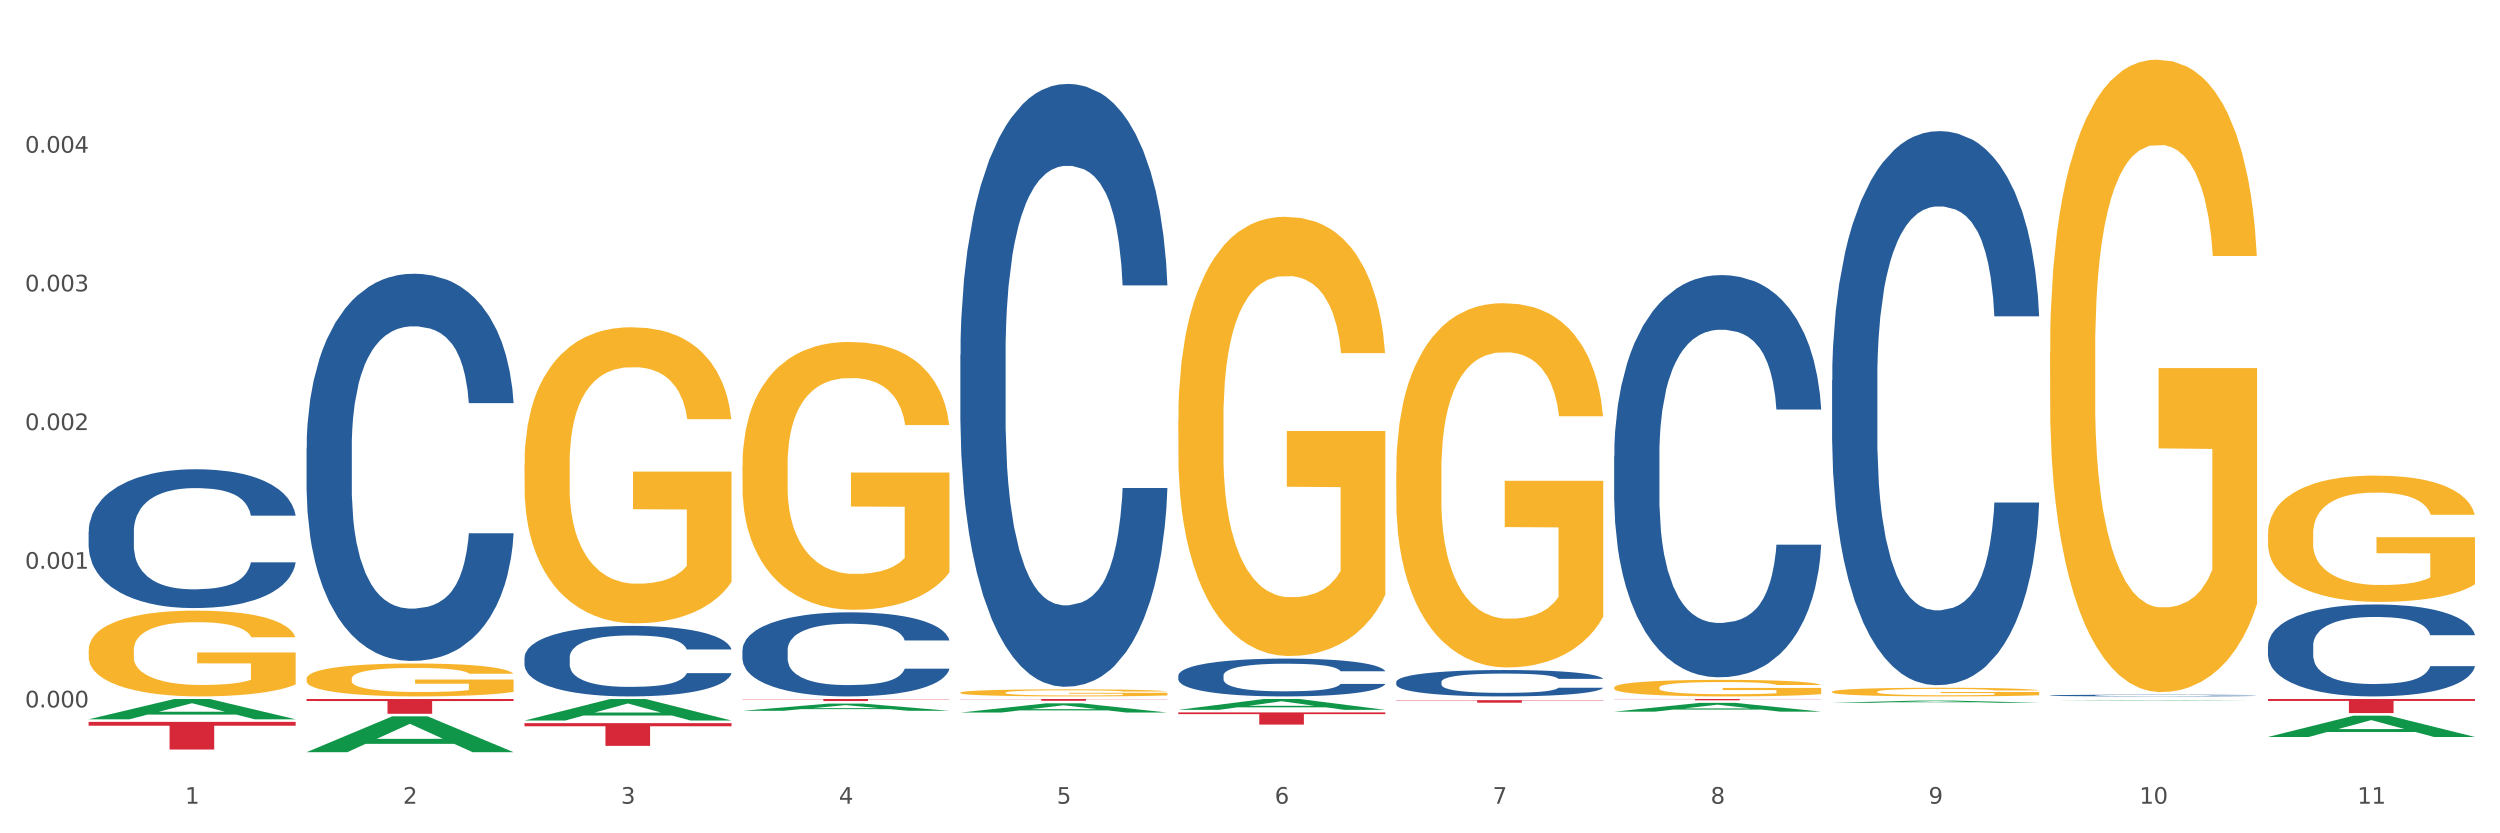 <?xml version="1.0" encoding="utf-8" standalone="no"?>
<!DOCTYPE svg PUBLIC "-//W3C//DTD SVG 1.1//EN"
  "http://www.w3.org/Graphics/SVG/1.1/DTD/svg11.dtd">
<svg xmlns:xlink="http://www.w3.org/1999/xlink" width="1080pt" height="360pt" viewBox="0 0 1080 360" xmlns="http://www.w3.org/2000/svg" version="1.1">
 <rect x="0" y="0" width="1080" height="360" fill="#333333" stroke="none"/>
 <defs>
  <style type="text/css">*{stroke-linejoin: round; stroke-linecap: butt}</style>
 </defs>
 <g id="figure_1">
  <g id="patch_1">
   <path d="M 0 360 
L 1080 360 
L 1080 0 
L 0 0 
z
" style="fill: #ffffff; stroke: #ffffff; stroke-linejoin: miter"/>
  </g>
  <g id="axes_1">
   <g id="matplotlib.axis_1">
    <g id="xtick_1">
     <g id="text_1">
      <!-- 1 -->
      <g style="fill: #4d4d4d" transform="translate(79.949 347.204) scale(0.096 -0.096)">
       <defs>
        <path id="DejaVuSans-31" d="M 794 531 
L 1825 531 
L 1825 4091 
L 703 3866 
L 703 4441 
L 1819 4666 
L 2450 4666 
L 2450 531 
L 3481 531 
L 3481 0 
L 794 0 
L 794 531 
z
" transform="scale(0.016)"/>
       </defs>
       <use xlink:href="#DejaVuSans-31"/>
      </g>
     </g>
    </g>
    <g id="xtick_2">
     <g id="text_2">
      <!-- 2 -->
      <g style="fill: #4d4d4d" transform="translate(174.097 347.204) scale(0.096 -0.096)">
       <defs>
        <path id="DejaVuSans-32" d="M 1228 531 
L 3431 531 
L 3431 0 
L 469 0 
L 469 531 
Q 828 903 1448 1529 
Q 2069 2156 2228 2338 
Q 2531 2678 2651 2914 
Q 2772 3150 2772 3378 
Q 2772 3750 2511 3984 
Q 2250 4219 1831 4219 
Q 1534 4219 1204 4116 
Q 875 4013 500 3803 
L 500 4441 
Q 881 4594 1212 4672 
Q 1544 4750 1819 4750 
Q 2544 4750 2975 4387 
Q 3406 4025 3406 3419 
Q 3406 3131 3298 2873 
Q 3191 2616 2906 2266 
Q 2828 2175 2409 1742 
Q 1991 1309 1228 531 
z
" transform="scale(0.016)"/>
       </defs>
       <use xlink:href="#DejaVuSans-32"/>
      </g>
     </g>
    </g>
    <g id="xtick_3">
     <g id="text_3">
      <!-- 3 -->
      <g style="fill: #4d4d4d" transform="translate(268.244 347.204) scale(0.096 -0.096)">
       <defs>
        <path id="DejaVuSans-33" d="M 2597 2516 
Q 3050 2419 3304 2112 
Q 3559 1806 3559 1356 
Q 3559 666 3084 287 
Q 2609 -91 1734 -91 
Q 1441 -91 1130 -33 
Q 819 25 488 141 
L 488 750 
Q 750 597 1062 519 
Q 1375 441 1716 441 
Q 2309 441 2620 675 
Q 2931 909 2931 1356 
Q 2931 1769 2642 2001 
Q 2353 2234 1838 2234 
L 1294 2234 
L 1294 2753 
L 1863 2753 
Q 2328 2753 2575 2939 
Q 2822 3125 2822 3475 
Q 2822 3834 2567 4026 
Q 2313 4219 1838 4219 
Q 1578 4219 1281 4162 
Q 984 4106 628 3988 
L 628 4550 
Q 988 4650 1302 4700 
Q 1616 4750 1894 4750 
Q 2613 4750 3031 4423 
Q 3450 4097 3450 3541 
Q 3450 3153 3228 2886 
Q 3006 2619 2597 2516 
z
" transform="scale(0.016)"/>
       </defs>
       <use xlink:href="#DejaVuSans-33"/>
      </g>
     </g>
    </g>
    <g id="xtick_4">
     <g id="text_4">
      <!-- 4 -->
      <g style="fill: #4d4d4d" transform="translate(362.392 347.204) scale(0.096 -0.096)">
       <defs>
        <path id="DejaVuSans-34" d="M 2419 4116 
L 825 1625 
L 2419 1625 
L 2419 4116 
z
M 2253 4666 
L 3047 4666 
L 3047 1625 
L 3713 1625 
L 3713 1100 
L 3047 1100 
L 3047 0 
L 2419 0 
L 2419 1100 
L 313 1100 
L 313 1709 
L 2253 4666 
z
" transform="scale(0.016)"/>
       </defs>
       <use xlink:href="#DejaVuSans-34"/>
      </g>
     </g>
    </g>
    <g id="xtick_5">
     <g id="text_5">
      <!-- 5 -->
      <g style="fill: #4d4d4d" transform="translate(456.54 347.204) scale(0.096 -0.096)">
       <defs>
        <path id="DejaVuSans-35" d="M 691 4666 
L 3169 4666 
L 3169 4134 
L 1269 4134 
L 1269 2991 
Q 1406 3038 1543 3061 
Q 1681 3084 1819 3084 
Q 2600 3084 3056 2656 
Q 3513 2228 3513 1497 
Q 3513 744 3044 326 
Q 2575 -91 1722 -91 
Q 1428 -91 1123 -41 
Q 819 9 494 109 
L 494 744 
Q 775 591 1075 516 
Q 1375 441 1709 441 
Q 2250 441 2565 725 
Q 2881 1009 2881 1497 
Q 2881 1984 2565 2268 
Q 2250 2553 1709 2553 
Q 1456 2553 1204 2497 
Q 953 2441 691 2322 
L 691 4666 
z
" transform="scale(0.016)"/>
       </defs>
       <use xlink:href="#DejaVuSans-35"/>
      </g>
     </g>
    </g>
    <g id="xtick_6">
     <g id="text_6">
      <!-- 6 -->
      <g style="fill: #4d4d4d" transform="translate(550.688 347.204) scale(0.096 -0.096)">
       <defs>
        <path id="DejaVuSans-36" d="M 2113 2584 
Q 1688 2584 1439 2293 
Q 1191 2003 1191 1497 
Q 1191 994 1439 701 
Q 1688 409 2113 409 
Q 2538 409 2786 701 
Q 3034 994 3034 1497 
Q 3034 2003 2786 2293 
Q 2538 2584 2113 2584 
z
M 3366 4563 
L 3366 3988 
Q 3128 4100 2886 4159 
Q 2644 4219 2406 4219 
Q 1781 4219 1451 3797 
Q 1122 3375 1075 2522 
Q 1259 2794 1537 2939 
Q 1816 3084 2150 3084 
Q 2853 3084 3261 2657 
Q 3669 2231 3669 1497 
Q 3669 778 3244 343 
Q 2819 -91 2113 -91 
Q 1303 -91 875 529 
Q 447 1150 447 2328 
Q 447 3434 972 4092 
Q 1497 4750 2381 4750 
Q 2619 4750 2861 4703 
Q 3103 4656 3366 4563 
z
" transform="scale(0.016)"/>
       </defs>
       <use xlink:href="#DejaVuSans-36"/>
      </g>
     </g>
    </g>
    <g id="xtick_7">
     <g id="text_7">
      <!-- 7 -->
      <g style="fill: #4d4d4d" transform="translate(644.835 347.204) scale(0.096 -0.096)">
       <defs>
        <path id="DejaVuSans-37" d="M 525 4666 
L 3525 4666 
L 3525 4397 
L 1831 0 
L 1172 0 
L 2766 4134 
L 525 4134 
L 525 4666 
z
" transform="scale(0.016)"/>
       </defs>
       <use xlink:href="#DejaVuSans-37"/>
      </g>
     </g>
    </g>
    <g id="xtick_8">
     <g id="text_8">
      <!-- 8 -->
      <g style="fill: #4d4d4d" transform="translate(738.983 347.204) scale(0.096 -0.096)">
       <defs>
        <path id="DejaVuSans-38" d="M 2034 2216 
Q 1584 2216 1326 1975 
Q 1069 1734 1069 1313 
Q 1069 891 1326 650 
Q 1584 409 2034 409 
Q 2484 409 2743 651 
Q 3003 894 3003 1313 
Q 3003 1734 2745 1975 
Q 2488 2216 2034 2216 
z
M 1403 2484 
Q 997 2584 770 2862 
Q 544 3141 544 3541 
Q 544 4100 942 4425 
Q 1341 4750 2034 4750 
Q 2731 4750 3128 4425 
Q 3525 4100 3525 3541 
Q 3525 3141 3298 2862 
Q 3072 2584 2669 2484 
Q 3125 2378 3379 2068 
Q 3634 1759 3634 1313 
Q 3634 634 3220 271 
Q 2806 -91 2034 -91 
Q 1263 -91 848 271 
Q 434 634 434 1313 
Q 434 1759 690 2068 
Q 947 2378 1403 2484 
z
M 1172 3481 
Q 1172 3119 1398 2916 
Q 1625 2713 2034 2713 
Q 2441 2713 2670 2916 
Q 2900 3119 2900 3481 
Q 2900 3844 2670 4047 
Q 2441 4250 2034 4250 
Q 1625 4250 1398 4047 
Q 1172 3844 1172 3481 
z
" transform="scale(0.016)"/>
       </defs>
       <use xlink:href="#DejaVuSans-38"/>
      </g>
     </g>
    </g>
    <g id="xtick_9">
     <g id="text_9">
      <!-- 9 -->
      <g style="fill: #4d4d4d" transform="translate(833.131 347.204) scale(0.096 -0.096)">
       <defs>
        <path id="DejaVuSans-39" d="M 703 97 
L 703 672 
Q 941 559 1184 500 
Q 1428 441 1663 441 
Q 2288 441 2617 861 
Q 2947 1281 2994 2138 
Q 2813 1869 2534 1725 
Q 2256 1581 1919 1581 
Q 1219 1581 811 2004 
Q 403 2428 403 3163 
Q 403 3881 828 4315 
Q 1253 4750 1959 4750 
Q 2769 4750 3195 4129 
Q 3622 3509 3622 2328 
Q 3622 1225 3098 567 
Q 2575 -91 1691 -91 
Q 1453 -91 1209 -44 
Q 966 3 703 97 
z
M 1959 2075 
Q 2384 2075 2632 2365 
Q 2881 2656 2881 3163 
Q 2881 3666 2632 3958 
Q 2384 4250 1959 4250 
Q 1534 4250 1286 3958 
Q 1038 3666 1038 3163 
Q 1038 2656 1286 2365 
Q 1534 2075 1959 2075 
z
" transform="scale(0.016)"/>
       </defs>
       <use xlink:href="#DejaVuSans-39"/>
      </g>
     </g>
    </g>
    <g id="xtick_10">
     <g id="text_10">
      <!-- 10 -->
      <g style="fill: #4d4d4d" transform="translate(924.224 347.204) scale(0.096 -0.096)">
       <defs>
        <path id="DejaVuSans-30" d="M 2034 4250 
Q 1547 4250 1301 3770 
Q 1056 3291 1056 2328 
Q 1056 1369 1301 889 
Q 1547 409 2034 409 
Q 2525 409 2770 889 
Q 3016 1369 3016 2328 
Q 3016 3291 2770 3770 
Q 2525 4250 2034 4250 
z
M 2034 4750 
Q 2819 4750 3233 4129 
Q 3647 3509 3647 2328 
Q 3647 1150 3233 529 
Q 2819 -91 2034 -91 
Q 1250 -91 836 529 
Q 422 1150 422 2328 
Q 422 3509 836 4129 
Q 1250 4750 2034 4750 
z
" transform="scale(0.016)"/>
       </defs>
       <use xlink:href="#DejaVuSans-31"/>
       <use xlink:href="#DejaVuSans-30" transform="translate(63.623 0)"/>
      </g>
     </g>
    </g>
    <g id="xtick_11">
     <g id="text_11">
      <!-- 11 -->
      <g style="fill: #4d4d4d" transform="translate(1018.372 347.204) scale(0.096 -0.096)">
       <use xlink:href="#DejaVuSans-31"/>
       <use xlink:href="#DejaVuSans-31" transform="translate(63.623 0)"/>
      </g>
     </g>
    </g>
    <g id="xtick_12"/>
    <g id="xtick_13"/>
    <g id="xtick_14"/>
    <g id="xtick_15"/>
    <g id="xtick_16"/>
    <g id="xtick_17"/>
    <g id="xtick_18"/>
    <g id="xtick_19"/>
    <g id="xtick_20"/>
    <g id="xtick_21"/>
   </g>
   <g id="matplotlib.axis_2">
    <g id="ytick_1">
     <g id="text_12">
      <!-- 0.000 -->
      <g style="fill: #4d4d4d" transform="translate(10.8 305.604) scale(0.096 -0.096)">
       <defs>
        <path id="DejaVuSans-2e" d="M 684 794 
L 1344 794 
L 1344 0 
L 684 0 
L 684 794 
z
" transform="scale(0.016)"/>
       </defs>
       <use xlink:href="#DejaVuSans-30"/>
       <use xlink:href="#DejaVuSans-2e" transform="translate(63.623 0)"/>
       <use xlink:href="#DejaVuSans-30" transform="translate(95.41 0)"/>
       <use xlink:href="#DejaVuSans-30" transform="translate(159.033 0)"/>
       <use xlink:href="#DejaVuSans-30" transform="translate(222.656 0)"/>
      </g>
     </g>
    </g>
    <g id="ytick_2">
     <g id="text_13">
      <!-- 0.001 -->
      <g style="fill: #4d4d4d" transform="translate(10.8 245.696) scale(0.096 -0.096)">
       <use xlink:href="#DejaVuSans-30"/>
       <use xlink:href="#DejaVuSans-2e" transform="translate(63.623 0)"/>
       <use xlink:href="#DejaVuSans-30" transform="translate(95.41 0)"/>
       <use xlink:href="#DejaVuSans-30" transform="translate(159.033 0)"/>
       <use xlink:href="#DejaVuSans-31" transform="translate(222.656 0)"/>
      </g>
     </g>
    </g>
    <g id="ytick_3">
     <g id="text_14">
      <!-- 0.002 -->
      <g style="fill: #4d4d4d" transform="translate(10.8 185.788) scale(0.096 -0.096)">
       <use xlink:href="#DejaVuSans-30"/>
       <use xlink:href="#DejaVuSans-2e" transform="translate(63.623 0)"/>
       <use xlink:href="#DejaVuSans-30" transform="translate(95.41 0)"/>
       <use xlink:href="#DejaVuSans-30" transform="translate(159.033 0)"/>
       <use xlink:href="#DejaVuSans-32" transform="translate(222.656 0)"/>
      </g>
     </g>
    </g>
    <g id="ytick_4">
     <g id="text_15">
      <!-- 0.003 -->
      <g style="fill: #4d4d4d" transform="translate(10.8 125.88) scale(0.096 -0.096)">
       <use xlink:href="#DejaVuSans-30"/>
       <use xlink:href="#DejaVuSans-2e" transform="translate(63.623 0)"/>
       <use xlink:href="#DejaVuSans-30" transform="translate(95.41 0)"/>
       <use xlink:href="#DejaVuSans-30" transform="translate(159.033 0)"/>
       <use xlink:href="#DejaVuSans-33" transform="translate(222.656 0)"/>
      </g>
     </g>
    </g>
    <g id="ytick_5">
     <g id="text_16">
      <!-- 0.004 -->
      <g style="fill: #4d4d4d" transform="translate(10.8 65.971) scale(0.096 -0.096)">
       <use xlink:href="#DejaVuSans-30"/>
       <use xlink:href="#DejaVuSans-2e" transform="translate(63.623 0)"/>
       <use xlink:href="#DejaVuSans-30" transform="translate(95.41 0)"/>
       <use xlink:href="#DejaVuSans-30" transform="translate(159.033 0)"/>
       <use xlink:href="#DejaVuSans-34" transform="translate(222.656 0)"/>
      </g>
     </g>
    </g>
    <g id="ytick_6"/>
    <g id="ytick_7"/>
    <g id="ytick_8"/>
    <g id="ytick_9"/>
    <g id="ytick_10"/>
    <g id="ytick_11"/>
   </g>
   <g id="PolyCollection_1">
    <path d="M 38.283 310.723 
L 38.375 310.715 
L 75.258 301.965 
L 90.564 301.957 
L 127.723 310.74 
L 110.02 310.74 
L 101.998 308.694 
L 63.916 308.694 
L 63.64 308.727 
L 55.894 310.74 
L 38.283 310.74 
L 38.283 310.723 
L 68.711 307.474 
L 97.203 307.466 
L 83.095 303.829 
L 82.911 303.813 
L 82.727 303.837 
L 68.619 307.466 
L 68.711 307.474 
L 38.283 310.723 
z
" clip-path="url(#pc28ec8e2c9)" style="fill: #109648"/>
    <path d="M 320.726 280.847 
L 320.832 280.814 
L 320.832 279.885 
L 321.149 278.624 
L 322.312 276.302 
L 323.792 274.543 
L 326.329 272.486 
L 327.704 271.624 
L 329.501 270.662 
L 333.201 269.102 
L 337.43 267.775 
L 340.39 267.045 
L 342.61 266.581 
L 347.579 265.752 
L 350.434 265.387 
L 353.394 265.088 
L 355.931 264.889 
L 360.16 264.657 
L 363.543 264.557 
L 367.455 264.524 
L 370.732 264.557 
L 375.067 264.69 
L 381.41 265.088 
L 383.842 265.32 
L 387.119 265.718 
L 390.502 266.249 
L 393.251 266.78 
L 396.423 267.543 
L 399.7 268.538 
L 402.872 269.799 
L 405.092 270.96 
L 406.889 272.188 
L 408.475 273.681 
L 409.638 275.306 
L 410.166 276.667 
L 390.819 276.667 
L 390.291 275.439 
L 389.233 274.112 
L 388.176 273.216 
L 387.013 272.486 
L 385.216 271.657 
L 383.63 271.126 
L 380.987 270.496 
L 378.556 270.098 
L 376.547 269.865 
L 374.115 269.666 
L 368.935 269.467 
L 365.235 269.467 
L 362.909 269.534 
L 360.054 269.7 
L 357.623 269.932 
L 354.768 270.33 
L 352.548 270.761 
L 350.328 271.325 
L 349.059 271.723 
L 347.156 272.453 
L 345.888 273.05 
L 344.196 274.079 
L 343.245 274.809 
L 341.553 276.7 
L 340.813 278.093 
L 340.496 279.055 
L 340.284 280.117 
L 340.284 285.293 
L 340.919 287.615 
L 341.447 288.61 
L 342.293 289.738 
L 343.879 291.198 
L 346.205 292.625 
L 348.636 293.653 
L 350.645 294.283 
L 352.548 294.748 
L 354.451 295.113 
L 356.777 295.445 
L 358.68 295.644 
L 361.534 295.843 
L 364.918 295.942 
L 367.561 295.942 
L 372.952 295.776 
L 375.384 295.61 
L 377.71 295.378 
L 380.247 295.013 
L 382.256 294.615 
L 383.419 294.317 
L 385.322 293.686 
L 386.802 293.023 
L 388.071 292.26 
L 388.916 291.596 
L 389.868 290.601 
L 390.608 289.473 
L 390.819 288.876 
L 410.166 288.876 
L 409.743 290.07 
L 409.003 291.231 
L 407.523 292.79 
L 406.36 293.686 
L 404.563 294.781 
L 402.66 295.71 
L 400.017 296.738 
L 397.585 297.502 
L 395.048 298.165 
L 392.299 298.762 
L 387.33 299.592 
L 385.533 299.824 
L 381.727 300.222 
L 378.767 300.454 
L 374.432 300.687 
L 369.992 300.819 
L 365.34 300.852 
L 361.217 300.786 
L 356.671 300.587 
L 353.817 300.388 
L 350.645 300.089 
L 346.945 299.625 
L 343.456 299.061 
L 340.179 298.397 
L 337.113 297.634 
L 334.258 296.772 
L 330.558 295.345 
L 327.809 293.952 
L 325.801 292.658 
L 324.426 291.563 
L 323.052 290.17 
L 322.312 289.207 
L 321.149 286.885 
L 320.726 284.729 
L 320.726 280.847 
z
" clip-path="url(#pc28ec8e2c9)" style="fill: #255c99"/>
    <path d="M 226.578 284.071 
L 226.684 284.043 
L 226.684 283.264 
L 227.001 282.206 
L 228.164 280.258 
L 229.644 278.783 
L 232.182 277.058 
L 233.556 276.334 
L 235.353 275.527 
L 239.053 274.219 
L 243.282 273.106 
L 246.243 272.494 
L 248.463 272.104 
L 253.432 271.408 
L 256.286 271.102 
L 259.246 270.852 
L 261.784 270.685 
L 266.012 270.49 
L 269.396 270.406 
L 273.307 270.379 
L 276.585 270.406 
L 280.919 270.518 
L 287.262 270.852 
L 289.694 271.046 
L 292.971 271.38 
L 296.354 271.826 
L 299.103 272.271 
L 302.275 272.911 
L 305.552 273.746 
L 308.724 274.804 
L 310.944 275.778 
L 312.741 276.807 
L 314.327 278.06 
L 315.49 279.423 
L 316.019 280.564 
L 296.672 280.564 
L 296.143 279.535 
L 295.086 278.421 
L 294.029 277.67 
L 292.866 277.058 
L 291.068 276.362 
L 289.483 275.917 
L 286.84 275.388 
L 284.408 275.054 
L 282.399 274.859 
L 279.968 274.692 
L 274.787 274.525 
L 271.087 274.525 
L 268.761 274.581 
L 265.907 274.72 
L 263.475 274.915 
L 260.621 275.249 
L 258.4 275.611 
L 256.18 276.084 
L 254.912 276.418 
L 253.009 277.03 
L 251.74 277.531 
L 250.048 278.394 
L 249.097 279.006 
L 247.405 280.592 
L 246.665 281.761 
L 246.348 282.568 
L 246.137 283.459 
L 246.137 287.8 
L 246.771 289.748 
L 247.3 290.583 
L 248.146 291.529 
L 249.731 292.754 
L 252.057 293.951 
L 254.489 294.813 
L 256.497 295.342 
L 258.4 295.732 
L 260.303 296.038 
L 262.629 296.316 
L 264.532 296.483 
L 267.387 296.65 
L 270.77 296.734 
L 273.413 296.734 
L 278.805 296.594 
L 281.236 296.455 
L 283.562 296.26 
L 286.099 295.954 
L 288.108 295.62 
L 289.271 295.37 
L 291.174 294.841 
L 292.654 294.285 
L 293.923 293.644 
L 294.769 293.088 
L 295.72 292.253 
L 296.46 291.307 
L 296.672 290.806 
L 316.019 290.806 
L 315.596 291.808 
L 314.856 292.782 
L 313.376 294.09 
L 312.213 294.841 
L 310.415 295.759 
L 308.512 296.539 
L 305.869 297.401 
L 303.438 298.042 
L 300.9 298.598 
L 298.152 299.099 
L 293.183 299.795 
L 291.386 299.99 
L 287.58 300.324 
L 284.619 300.518 
L 280.285 300.713 
L 275.845 300.825 
L 271.193 300.852 
L 267.07 300.797 
L 262.524 300.63 
L 259.669 300.463 
L 256.497 300.212 
L 252.797 299.823 
L 249.308 299.35 
L 246.031 298.793 
L 242.965 298.153 
L 240.111 297.429 
L 236.41 296.233 
L 233.662 295.064 
L 231.653 293.978 
L 230.279 293.06 
L 228.904 291.891 
L 228.164 291.084 
L 227.001 289.136 
L 226.578 287.327 
L 226.578 284.071 
z
" clip-path="url(#pc28ec8e2c9)" style="fill: #255c99"/>
    <path d="M 132.431 193.412 
L 132.536 193.259 
L 132.536 188.982 
L 132.854 183.177 
L 134.016 172.483 
L 135.497 164.387 
L 138.034 154.915 
L 139.408 150.943 
L 141.206 146.513 
L 144.906 139.333 
L 149.135 133.223 
L 152.095 129.862 
L 154.315 127.723 
L 159.284 123.904 
L 162.138 122.224 
L 165.099 120.849 
L 167.636 119.932 
L 171.865 118.863 
L 175.248 118.404 
L 179.16 118.252 
L 182.437 118.404 
L 186.771 119.015 
L 193.115 120.849 
L 195.546 121.918 
L 198.824 123.751 
L 202.207 126.195 
L 204.956 128.64 
L 208.127 132.153 
L 211.405 136.736 
L 214.576 142.541 
L 216.796 147.888 
L 218.594 153.54 
L 220.179 160.415 
L 221.342 167.9 
L 221.871 174.164 
L 202.524 174.164 
L 201.995 168.511 
L 200.938 162.401 
L 199.881 158.276 
L 198.718 154.915 
L 196.921 151.096 
L 195.335 148.652 
L 192.692 145.749 
L 190.26 143.916 
L 188.252 142.847 
L 185.82 141.93 
L 180.64 141.014 
L 176.939 141.014 
L 174.614 141.319 
L 171.759 142.083 
L 169.327 143.152 
L 166.473 144.986 
L 164.253 146.972 
L 162.033 149.569 
L 160.764 151.402 
L 158.861 154.763 
L 157.592 157.512 
L 155.901 162.248 
L 154.949 165.609 
L 153.258 174.316 
L 152.518 180.733 
L 152.201 185.163 
L 151.989 190.051 
L 151.989 213.883 
L 152.623 224.576 
L 153.152 229.159 
L 153.998 234.353 
L 155.584 241.075 
L 157.91 247.644 
L 160.341 252.379 
L 162.35 255.282 
L 164.253 257.421 
L 166.156 259.101 
L 168.482 260.629 
L 170.385 261.545 
L 173.239 262.462 
L 176.622 262.92 
L 179.265 262.92 
L 184.657 262.156 
L 187.089 261.393 
L 189.414 260.323 
L 191.952 258.643 
L 193.961 256.81 
L 195.123 255.435 
L 197.026 252.532 
L 198.507 249.477 
L 199.775 245.963 
L 200.621 242.908 
L 201.572 238.325 
L 202.313 233.131 
L 202.524 230.381 
L 221.871 230.381 
L 221.448 235.881 
L 220.708 241.228 
L 219.228 248.408 
L 218.065 252.532 
L 216.268 257.573 
L 214.365 261.851 
L 211.722 266.587 
L 209.29 270.1 
L 206.753 273.156 
L 204.004 275.905 
L 199.035 279.724 
L 197.238 280.794 
L 193.432 282.627 
L 190.472 283.696 
L 186.137 284.766 
L 181.697 285.377 
L 177.045 285.529 
L 172.922 285.224 
L 168.376 284.307 
L 165.521 283.391 
L 162.35 282.016 
L 158.65 279.877 
L 155.161 277.28 
L 151.883 274.225 
L 148.817 270.711 
L 145.963 266.739 
L 142.263 260.17 
L 139.514 253.754 
L 137.505 247.797 
L 136.131 242.755 
L 134.757 236.339 
L 134.016 231.909 
L 132.854 221.215 
L 132.431 211.286 
L 132.431 193.412 
z
" clip-path="url(#pc28ec8e2c9)" style="fill: #255c99"/>
    <path d="M 38.283 229.663 
L 38.389 229.609 
L 38.389 228.075 
L 38.706 225.994 
L 39.869 222.16 
L 41.349 219.258 
L 43.886 215.862 
L 45.261 214.438 
L 47.058 212.85 
L 50.758 210.276 
L 54.987 208.085 
L 57.947 206.881 
L 60.167 206.114 
L 65.136 204.745 
L 67.991 204.142 
L 70.951 203.649 
L 73.488 203.321 
L 77.717 202.937 
L 81.1 202.773 
L 85.012 202.718 
L 88.289 202.773 
L 92.624 202.992 
L 98.967 203.649 
L 101.399 204.033 
L 104.676 204.69 
L 108.059 205.566 
L 110.808 206.442 
L 113.98 207.702 
L 117.257 209.345 
L 120.429 211.426 
L 122.649 213.343 
L 124.446 215.369 
L 126.032 217.834 
L 127.195 220.517 
L 127.723 222.763 
L 108.376 222.763 
L 107.848 220.736 
L 106.79 218.546 
L 105.733 217.067 
L 104.57 215.862 
L 102.773 214.493 
L 101.187 213.617 
L 98.544 212.576 
L 96.113 211.919 
L 94.104 211.536 
L 91.672 211.207 
L 86.492 210.879 
L 82.792 210.879 
L 80.466 210.988 
L 77.611 211.262 
L 75.18 211.645 
L 72.325 212.302 
L 70.105 213.014 
L 67.885 213.945 
L 66.616 214.603 
L 64.713 215.807 
L 63.445 216.793 
L 61.753 218.491 
L 60.802 219.696 
L 59.11 222.818 
L 58.37 225.118 
L 58.053 226.706 
L 57.841 228.459 
L 57.841 237.002 
L 58.476 240.836 
L 59.004 242.479 
L 59.85 244.341 
L 61.436 246.751 
L 63.762 249.106 
L 66.193 250.803 
L 68.202 251.844 
L 70.105 252.611 
L 72.008 253.213 
L 74.334 253.761 
L 76.237 254.089 
L 79.091 254.418 
L 82.475 254.582 
L 85.118 254.582 
L 90.509 254.308 
L 92.941 254.035 
L 95.267 253.651 
L 97.804 253.049 
L 99.813 252.392 
L 100.976 251.899 
L 102.879 250.858 
L 104.359 249.763 
L 105.628 248.503 
L 106.473 247.408 
L 107.425 245.765 
L 108.165 243.903 
L 108.376 242.917 
L 127.723 242.917 
L 127.3 244.889 
L 126.56 246.805 
L 125.08 249.379 
L 123.917 250.858 
L 122.12 252.665 
L 120.217 254.199 
L 117.574 255.897 
L 115.142 257.156 
L 112.605 258.252 
L 109.856 259.237 
L 104.887 260.607 
L 103.09 260.99 
L 99.284 261.647 
L 96.324 262.03 
L 91.989 262.414 
L 87.549 262.633 
L 82.897 262.688 
L 78.774 262.578 
L 74.228 262.25 
L 71.374 261.921 
L 68.202 261.428 
L 64.502 260.661 
L 61.013 259.73 
L 57.736 258.635 
L 54.67 257.375 
L 51.815 255.951 
L 48.115 253.596 
L 45.366 251.296 
L 43.358 249.16 
L 41.983 247.353 
L 40.609 245.053 
L 39.869 243.465 
L 38.706 239.631 
L 38.283 236.071 
L 38.283 229.663 
z
" clip-path="url(#pc28ec8e2c9)" style="fill: #255c99"/>
    <path d="M 38.283 280.918 
L 38.389 280.884 
L 38.389 279.666 
L 38.6 278.616 
L 39.656 276.078 
L 41.24 273.98 
L 42.401 272.863 
L 43.563 271.949 
L 44.936 271.035 
L 46.625 270.088 
L 49.687 268.7 
L 51.588 267.989 
L 53.911 267.245 
L 58.135 266.162 
L 61.197 265.552 
L 64.365 265.045 
L 69.54 264.436 
L 72.919 264.165 
L 76.509 263.962 
L 80.838 263.826 
L 84.112 263.792 
L 91.292 263.894 
L 97.417 264.199 
L 100.374 264.436 
L 104.175 264.842 
L 106.182 265.112 
L 109.455 265.654 
L 112.834 266.365 
L 115.157 266.974 
L 118.642 268.125 
L 121.282 269.275 
L 123.711 270.697 
L 124.978 271.678 
L 125.928 272.592 
L 126.773 273.641 
L 127.618 275.3 
L 108.61 275.3 
L 107.871 274.115 
L 106.71 272.998 
L 105.02 271.915 
L 103.542 271.238 
L 101.007 270.392 
L 98.684 269.851 
L 96.256 269.445 
L 93.299 269.106 
L 90.976 268.937 
L 87.702 268.801 
L 81.261 268.835 
L 76.931 269.106 
L 73.975 269.445 
L 72.074 269.749 
L 70.384 270.088 
L 68.484 270.561 
L 66.266 271.272 
L 64.682 271.915 
L 63.098 272.727 
L 61.831 273.54 
L 60.669 274.487 
L 59.719 275.503 
L 58.98 276.552 
L 58.346 277.838 
L 57.818 279.97 
L 57.818 284.607 
L 58.03 285.656 
L 58.558 287.044 
L 59.191 288.093 
L 60.247 289.345 
L 61.197 290.191 
L 62.993 291.41 
L 64.999 292.425 
L 66.583 293.068 
L 68.167 293.61 
L 70.912 294.354 
L 73.975 294.963 
L 76.615 295.336 
L 80.205 295.674 
L 82.634 295.81 
L 84.745 295.877 
L 89.92 295.877 
L 93.616 295.776 
L 97.734 295.539 
L 100.902 295.234 
L 103.542 294.862 
L 106.498 294.253 
L 108.399 293.677 
L 108.399 286.604 
L 85.168 286.57 
L 85.168 281.866 
L 127.723 281.866 
L 127.723 295.674 
L 125.928 296.385 
L 123.922 297.028 
L 121.81 297.603 
L 118.642 298.314 
L 114.841 298.991 
L 111.461 299.465 
L 107.871 299.871 
L 103.647 300.243 
L 98.156 300.582 
L 94.777 300.717 
L 90.553 300.819 
L 85.59 300.852 
L 81.261 300.785 
L 77.037 300.615 
L 72.602 300.311 
L 68.272 299.871 
L 64.999 299.431 
L 61.725 298.889 
L 58.241 298.179 
L 55.495 297.502 
L 53.383 296.893 
L 51.06 296.114 
L 48.526 295.099 
L 46.625 294.185 
L 44.936 293.237 
L 43.14 292.019 
L 41.873 290.97 
L 40.606 289.65 
L 39.867 288.668 
L 39.022 287.145 
L 38.389 285.013 
L 38.283 280.918 
z
" clip-path="url(#pc28ec8e2c9)" style="fill: #f7b32b"/>
    <path d="M 38.283 311.844 
L 127.723 311.844 
L 127.723 313.507 
L 92.541 313.518 
L 92.541 323.81 
L 73.254 323.81 
L 73.254 313.518 
L 38.283 313.507 
L 38.283 311.856 
L 38.283 311.844 
z
" clip-path="url(#pc28ec8e2c9)" style="fill: #d62839"/>
    <path d="M 132.431 301.957 
L 221.871 301.957 
L 221.871 302.846 
L 186.688 302.852 
L 186.688 308.351 
L 167.401 308.351 
L 167.401 302.852 
L 132.431 302.846 
L 132.431 301.963 
L 132.431 301.957 
z
" clip-path="url(#pc28ec8e2c9)" style="fill: #d62839"/>
    <path d="M 226.578 200.473 
L 226.684 200.356 
L 226.684 196.151 
L 226.895 192.53 
L 227.951 183.769 
L 229.535 176.527 
L 230.697 172.672 
L 231.858 169.518 
L 233.231 166.365 
L 234.92 163.094 
L 237.983 158.305 
L 239.884 155.852 
L 242.207 153.282 
L 246.43 149.544 
L 249.493 147.441 
L 252.661 145.689 
L 257.835 143.587 
L 261.214 142.652 
L 264.804 141.951 
L 269.134 141.484 
L 272.407 141.367 
L 279.588 141.718 
L 285.712 142.769 
L 288.669 143.587 
L 292.471 144.988 
L 294.477 145.923 
L 297.75 147.792 
L 301.13 150.245 
L 303.453 152.347 
L 306.937 156.319 
L 309.577 160.29 
L 312.006 165.196 
L 313.273 168.584 
L 314.223 171.738 
L 315.068 175.359 
L 315.913 181.083 
L 296.906 181.083 
L 296.166 176.994 
L 295.005 173.14 
L 293.315 169.402 
L 291.837 167.065 
L 289.303 164.145 
L 286.98 162.276 
L 284.551 160.875 
L 281.594 159.706 
L 279.271 159.122 
L 275.998 158.655 
L 269.556 158.772 
L 265.227 159.706 
L 262.27 160.875 
L 260.369 161.926 
L 258.68 163.094 
L 256.779 164.729 
L 254.561 167.182 
L 252.977 169.402 
L 251.394 172.205 
L 250.126 175.008 
L 248.965 178.279 
L 248.014 181.783 
L 247.275 185.405 
L 246.642 189.843 
L 246.114 197.202 
L 246.114 213.205 
L 246.325 216.826 
L 246.853 221.615 
L 247.486 225.237 
L 248.542 229.559 
L 249.493 232.479 
L 251.288 236.684 
L 253.294 240.188 
L 254.878 242.408 
L 256.462 244.277 
L 259.208 246.846 
L 262.27 248.949 
L 264.91 250.234 
L 268.5 251.402 
L 270.929 251.869 
L 273.041 252.103 
L 278.215 252.103 
L 281.911 251.752 
L 286.029 250.935 
L 289.197 249.883 
L 291.837 248.598 
L 294.794 246.496 
L 296.694 244.51 
L 296.694 220.097 
L 273.463 219.98 
L 273.463 203.744 
L 316.019 203.744 
L 316.019 251.402 
L 314.223 253.855 
L 312.217 256.074 
L 310.105 258.06 
L 306.937 260.513 
L 303.136 262.849 
L 299.757 264.485 
L 296.166 265.886 
L 291.943 267.171 
L 286.452 268.339 
L 283.073 268.807 
L 278.849 269.157 
L 273.886 269.274 
L 269.556 269.04 
L 265.332 268.456 
L 260.897 267.405 
L 256.568 265.886 
L 253.294 264.368 
L 250.021 262.499 
L 246.536 260.046 
L 243.791 257.71 
L 241.679 255.607 
L 239.356 252.92 
L 236.821 249.416 
L 234.92 246.262 
L 233.231 242.992 
L 231.436 238.786 
L 230.169 235.165 
L 228.901 230.61 
L 228.162 227.222 
L 227.318 221.966 
L 226.684 214.607 
L 226.578 200.473 
z
" clip-path="url(#pc28ec8e2c9)" style="fill: #f7b32b"/>
    <path d="M 320.726 301.957 
L 410.166 301.957 
L 410.166 302.083 
L 374.984 302.084 
L 374.984 302.861 
L 355.697 302.861 
L 355.697 302.084 
L 320.726 302.083 
L 320.726 301.958 
L 320.726 301.957 
z
" clip-path="url(#pc28ec8e2c9)" style="fill: #d62839"/>
    <path d="M 414.874 301.957 
L 504.314 301.957 
L 504.314 302.065 
L 469.131 302.066 
L 469.131 302.736 
L 449.844 302.736 
L 449.844 302.066 
L 414.874 302.065 
L 414.874 301.958 
L 414.874 301.957 
z
" clip-path="url(#pc28ec8e2c9)" style="fill: #d62839"/>
    <path d="M 414.874 153.268 
L 414.979 153.03 
L 414.979 146.37 
L 415.297 137.331 
L 416.46 120.681 
L 417.94 108.075 
L 420.477 93.328 
L 421.851 87.143 
L 423.649 80.246 
L 427.349 69.066 
L 431.578 59.552 
L 434.538 54.319 
L 436.758 50.989 
L 441.727 45.043 
L 444.581 42.426 
L 447.542 40.286 
L 450.079 38.858 
L 454.308 37.193 
L 457.691 36.48 
L 461.603 36.242 
L 464.88 36.48 
L 469.214 37.431 
L 475.558 40.286 
L 477.989 41.951 
L 481.267 44.805 
L 484.65 48.611 
L 487.399 52.416 
L 490.57 57.887 
L 493.848 65.023 
L 497.019 74.061 
L 499.239 82.386 
L 501.037 91.187 
L 502.622 101.891 
L 503.785 113.546 
L 504.314 123.298 
L 484.967 123.298 
L 484.438 114.497 
L 483.381 104.983 
L 482.324 98.561 
L 481.161 93.328 
L 479.364 87.381 
L 477.778 83.576 
L 475.135 79.056 
L 472.703 76.202 
L 470.695 74.537 
L 468.263 73.11 
L 463.083 71.683 
L 459.382 71.683 
L 457.057 72.158 
L 454.202 73.348 
L 451.77 75.013 
L 448.916 77.867 
L 446.696 80.959 
L 444.476 85.003 
L 443.207 87.857 
L 441.304 93.09 
L 440.035 97.371 
L 438.344 104.745 
L 437.392 109.978 
L 435.701 123.536 
L 434.961 133.526 
L 434.644 140.423 
L 434.432 148.035 
L 434.432 185.141 
L 435.066 201.791 
L 435.595 208.926 
L 436.441 217.013 
L 438.027 227.479 
L 440.353 237.707 
L 442.784 245.081 
L 444.793 249.6 
L 446.696 252.93 
L 448.599 255.546 
L 450.925 257.925 
L 452.828 259.352 
L 455.682 260.779 
L 459.065 261.493 
L 461.708 261.493 
L 467.1 260.303 
L 469.532 259.114 
L 471.858 257.449 
L 474.395 254.833 
L 476.404 251.978 
L 477.566 249.838 
L 479.469 245.318 
L 480.95 240.561 
L 482.218 235.091 
L 483.064 230.333 
L 484.015 223.198 
L 484.756 215.111 
L 484.967 210.829 
L 504.314 210.829 
L 503.891 219.392 
L 503.151 227.717 
L 501.671 238.896 
L 500.508 245.318 
L 498.711 253.168 
L 496.808 259.828 
L 494.165 267.201 
L 491.733 272.672 
L 489.196 277.429 
L 486.447 281.711 
L 481.478 287.657 
L 479.681 289.322 
L 475.875 292.176 
L 472.915 293.841 
L 468.58 295.506 
L 464.14 296.458 
L 459.488 296.696 
L 455.365 296.22 
L 450.819 294.793 
L 447.964 293.366 
L 444.793 291.225 
L 441.093 287.895 
L 437.604 283.851 
L 434.326 279.094 
L 431.26 273.623 
L 428.406 267.439 
L 424.706 257.211 
L 421.957 247.221 
L 419.948 237.945 
L 418.574 230.096 
L 417.2 220.106 
L 416.46 213.208 
L 415.297 196.558 
L 414.874 181.097 
L 414.874 153.268 
z
" clip-path="url(#pc28ec8e2c9)" style="fill: #255c99"/>
    <path d="M 509.021 307.765 
L 598.462 307.765 
L 598.462 308.497 
L 563.279 308.502 
L 563.279 313.036 
L 543.992 313.036 
L 543.992 308.502 
L 509.021 308.497 
L 509.021 307.77 
L 509.021 307.765 
z
" clip-path="url(#pc28ec8e2c9)" style="fill: #d62839"/>
    <path d="M 697.317 301.957 
L 786.757 301.957 
L 786.757 302.037 
L 751.574 302.037 
L 751.574 302.531 
L 732.287 302.531 
L 732.287 302.037 
L 697.317 302.037 
L 697.317 301.958 
L 697.317 301.957 
z
" clip-path="url(#pc28ec8e2c9)" style="fill: #d62839"/>
    <path d="M 979.76 301.957 
L 1069.2 301.957 
L 1069.2 302.805 
L 1034.017 302.81 
L 1034.017 308.055 
L 1014.73 308.055 
L 1014.73 302.81 
L 979.76 302.805 
L 979.76 301.963 
L 979.76 301.957 
z
" clip-path="url(#pc28ec8e2c9)" style="fill: #d62839"/>
    <path d="M 979.76 230.673 
L 979.865 230.623 
L 979.865 228.829 
L 980.077 227.284 
L 981.132 223.546 
L 982.716 220.456 
L 983.878 218.811 
L 985.04 217.465 
L 986.412 216.119 
L 988.102 214.724 
L 991.164 212.681 
L 993.065 211.634 
L 995.388 210.537 
L 999.612 208.943 
L 1002.674 208.045 
L 1005.842 207.298 
L 1011.016 206.401 
L 1014.395 206.002 
L 1017.986 205.703 
L 1022.315 205.504 
L 1025.589 205.454 
L 1032.769 205.603 
L 1038.894 206.052 
L 1041.85 206.401 
L 1045.652 206.999 
L 1047.658 207.398 
L 1050.932 208.195 
L 1054.311 209.242 
L 1056.634 210.139 
L 1060.119 211.833 
L 1062.759 213.528 
L 1065.187 215.621 
L 1066.454 217.066 
L 1067.405 218.412 
L 1068.25 219.957 
L 1069.094 222.399 
L 1050.087 222.399 
L 1049.348 220.655 
L 1048.186 219.01 
L 1046.497 217.415 
L 1045.018 216.419 
L 1042.484 215.173 
L 1040.161 214.375 
L 1037.732 213.777 
L 1034.776 213.279 
L 1032.452 213.029 
L 1029.179 212.83 
L 1022.738 212.88 
L 1018.408 213.279 
L 1015.451 213.777 
L 1013.551 214.226 
L 1011.861 214.724 
L 1009.96 215.422 
L 1007.743 216.468 
L 1006.159 217.415 
L 1004.575 218.611 
L 1003.308 219.808 
L 1002.146 221.203 
L 1001.196 222.698 
L 1000.457 224.243 
L 999.823 226.137 
L 999.295 229.277 
L 999.295 236.105 
L 999.506 237.65 
L 1000.034 239.694 
L 1000.668 241.239 
L 1001.724 243.083 
L 1002.674 244.329 
L 1004.469 246.123 
L 1006.476 247.618 
L 1008.06 248.565 
L 1009.644 249.362 
L 1012.389 250.459 
L 1015.451 251.356 
L 1018.091 251.904 
L 1021.682 252.403 
L 1024.11 252.602 
L 1026.222 252.702 
L 1031.396 252.702 
L 1035.092 252.552 
L 1039.211 252.203 
L 1042.378 251.755 
L 1045.018 251.206 
L 1047.975 250.309 
L 1049.876 249.462 
L 1049.876 239.046 
L 1026.645 238.996 
L 1026.645 232.068 
L 1069.2 232.068 
L 1069.2 252.403 
L 1067.405 253.449 
L 1065.399 254.396 
L 1063.287 255.243 
L 1060.119 256.29 
L 1056.317 257.287 
L 1052.938 257.985 
L 1049.348 258.583 
L 1045.124 259.131 
L 1039.633 259.629 
L 1036.254 259.829 
L 1032.03 259.978 
L 1027.067 260.028 
L 1022.738 259.928 
L 1018.514 259.679 
L 1014.079 259.231 
L 1009.749 258.583 
L 1006.476 257.935 
L 1003.202 257.137 
L 999.717 256.091 
L 996.972 255.094 
L 994.86 254.197 
L 992.537 253.051 
L 990.003 251.555 
L 988.102 250.21 
L 986.412 248.814 
L 984.617 247.02 
L 983.35 245.475 
L 982.083 243.531 
L 981.344 242.086 
L 980.499 239.843 
L 979.865 236.703 
L 979.76 230.673 
z
" clip-path="url(#pc28ec8e2c9)" style="fill: #f7b32b"/>
    <path d="M 885.612 152.023 
L 885.718 151.773 
L 885.718 142.79 
L 885.929 135.054 
L 886.985 116.34 
L 888.569 100.869 
L 889.73 92.634 
L 890.892 85.897 
L 892.265 79.159 
L 893.954 72.172 
L 897.016 61.942 
L 898.917 56.701 
L 901.24 51.212 
L 905.464 43.227 
L 908.526 38.735 
L 911.694 34.992 
L 916.869 30.501 
L 920.248 28.504 
L 923.838 27.007 
L 928.167 26.009 
L 931.441 25.759 
L 938.622 26.508 
L 944.746 28.754 
L 947.703 30.501 
L 951.504 33.495 
L 953.511 35.491 
L 956.784 39.484 
L 960.163 44.724 
L 962.486 49.215 
L 965.971 57.7 
L 968.611 66.184 
L 971.04 76.664 
L 972.307 83.9 
L 973.257 90.638 
L 974.102 98.373 
L 974.947 110.6 
L 955.939 110.6 
L 955.2 101.867 
L 954.039 93.632 
L 952.349 85.647 
L 950.871 80.657 
L 948.336 74.418 
L 946.013 70.426 
L 943.585 67.431 
L 940.628 64.936 
L 938.305 63.688 
L 935.031 62.69 
L 928.59 62.94 
L 924.26 64.936 
L 921.304 67.431 
L 919.403 69.677 
L 917.713 72.172 
L 915.813 75.666 
L 913.595 80.906 
L 912.011 85.647 
L 910.427 91.636 
L 909.16 97.625 
L 907.999 104.612 
L 907.048 112.098 
L 906.309 119.833 
L 905.675 129.315 
L 905.147 145.036 
L 905.147 179.222 
L 905.359 186.957 
L 905.887 197.188 
L 906.52 204.923 
L 907.576 214.156 
L 908.526 220.394 
L 910.322 229.377 
L 912.328 236.863 
L 913.912 241.605 
L 915.496 245.597 
L 918.241 251.087 
L 921.304 255.578 
L 923.944 258.323 
L 927.534 260.818 
L 929.963 261.817 
L 932.075 262.316 
L 937.249 262.316 
L 940.945 261.567 
L 945.063 259.82 
L 948.231 257.575 
L 950.871 254.83 
L 953.827 250.338 
L 955.728 246.096 
L 955.728 193.944 
L 932.497 193.694 
L 932.497 159.01 
L 975.052 159.01 
L 975.052 260.818 
L 973.257 266.059 
L 971.251 270.8 
L 969.139 275.042 
L 965.971 280.282 
L 962.17 285.273 
L 958.79 288.766 
L 955.2 291.76 
L 950.976 294.505 
L 945.485 297.001 
L 942.106 297.999 
L 937.882 298.747 
L 932.919 298.997 
L 928.59 298.498 
L 924.366 297.25 
L 919.931 295.004 
L 915.601 291.76 
L 912.328 288.517 
L 909.054 284.524 
L 905.57 279.284 
L 902.824 274.293 
L 900.712 269.802 
L 898.389 264.062 
L 895.855 256.576 
L 893.954 249.839 
L 892.265 242.852 
L 890.469 233.869 
L 889.202 226.134 
L 887.935 216.402 
L 887.196 209.165 
L 886.351 197.936 
L 885.718 182.216 
L 885.612 152.023 
z
" clip-path="url(#pc28ec8e2c9)" style="fill: #f7b32b"/>
    <path d="M 791.464 298.839 
L 791.57 298.835 
L 791.57 298.712 
L 791.781 298.606 
L 792.837 298.35 
L 794.421 298.138 
L 795.583 298.025 
L 796.744 297.933 
L 798.117 297.841 
L 799.806 297.745 
L 802.869 297.605 
L 804.77 297.533 
L 807.093 297.458 
L 811.317 297.348 
L 814.379 297.287 
L 817.547 297.236 
L 822.721 297.174 
L 826.1 297.147 
L 829.69 297.126 
L 834.02 297.112 
L 837.293 297.109 
L 844.474 297.119 
L 850.598 297.15 
L 853.555 297.174 
L 857.357 297.215 
L 859.363 297.242 
L 862.636 297.297 
L 866.016 297.369 
L 868.339 297.43 
L 871.823 297.547 
L 874.463 297.663 
L 876.892 297.806 
L 878.159 297.906 
L 879.11 297.998 
L 879.954 298.104 
L 880.799 298.271 
L 861.792 298.271 
L 861.053 298.152 
L 859.891 298.039 
L 858.201 297.929 
L 856.723 297.861 
L 854.189 297.776 
L 851.866 297.721 
L 849.437 297.68 
L 846.48 297.646 
L 844.157 297.629 
L 840.884 297.615 
L 834.442 297.618 
L 830.113 297.646 
L 827.156 297.68 
L 825.255 297.711 
L 823.566 297.745 
L 821.665 297.793 
L 819.447 297.865 
L 817.864 297.929 
L 816.28 298.012 
L 815.012 298.094 
L 813.851 298.189 
L 812.9 298.292 
L 812.161 298.398 
L 811.528 298.528 
L 811 298.743 
L 811 299.211 
L 811.211 299.317 
L 811.739 299.458 
L 812.372 299.564 
L 813.428 299.69 
L 814.379 299.776 
L 816.174 299.899 
L 818.18 300.001 
L 819.764 300.066 
L 821.348 300.121 
L 824.094 300.196 
L 827.156 300.258 
L 829.796 300.295 
L 833.386 300.329 
L 835.815 300.343 
L 837.927 300.35 
L 843.101 300.35 
L 846.797 300.34 
L 850.915 300.316 
L 854.083 300.285 
L 856.723 300.247 
L 859.68 300.186 
L 861.58 300.128 
L 861.58 299.413 
L 838.349 299.41 
L 838.349 298.935 
L 880.905 298.935 
L 880.905 300.329 
L 879.11 300.401 
L 877.103 300.466 
L 874.991 300.524 
L 871.823 300.596 
L 868.022 300.664 
L 864.643 300.712 
L 861.053 300.753 
L 856.829 300.791 
L 851.338 300.825 
L 847.959 300.839 
L 843.735 300.849 
L 838.772 300.852 
L 834.442 300.846 
L 830.218 300.828 
L 825.783 300.798 
L 821.454 300.753 
L 818.18 300.709 
L 814.907 300.654 
L 811.422 300.582 
L 808.677 300.514 
L 806.565 300.452 
L 804.242 300.374 
L 801.707 300.271 
L 799.806 300.179 
L 798.117 300.083 
L 796.322 299.96 
L 795.055 299.854 
L 793.787 299.721 
L 793.048 299.622 
L 792.204 299.468 
L 791.57 299.252 
L 791.464 298.839 
z
" clip-path="url(#pc28ec8e2c9)" style="fill: #f7b32b"/>
    <path d="M 697.317 297.006 
L 697.422 296.999 
L 697.422 296.764 
L 697.633 296.562 
L 698.689 296.072 
L 700.273 295.667 
L 701.435 295.452 
L 702.597 295.275 
L 703.969 295.099 
L 705.659 294.916 
L 708.721 294.649 
L 710.622 294.511 
L 712.945 294.368 
L 717.169 294.159 
L 720.231 294.041 
L 723.399 293.943 
L 728.573 293.826 
L 731.952 293.773 
L 735.543 293.734 
L 739.872 293.708 
L 743.146 293.702 
L 750.326 293.721 
L 756.451 293.78 
L 759.407 293.826 
L 763.209 293.904 
L 765.215 293.956 
L 768.489 294.061 
L 771.868 294.198 
L 774.191 294.315 
L 777.676 294.537 
L 780.316 294.76 
L 782.744 295.034 
L 784.011 295.223 
L 784.962 295.4 
L 785.807 295.602 
L 786.651 295.922 
L 767.644 295.922 
L 766.905 295.693 
L 765.743 295.478 
L 764.054 295.269 
L 762.575 295.138 
L 760.041 294.975 
L 757.718 294.871 
L 755.289 294.792 
L 752.333 294.727 
L 750.009 294.694 
L 746.736 294.668 
L 740.294 294.675 
L 735.965 294.727 
L 733.008 294.792 
L 731.108 294.851 
L 729.418 294.916 
L 727.517 295.008 
L 725.3 295.145 
L 723.716 295.269 
L 722.132 295.426 
L 720.865 295.582 
L 719.703 295.765 
L 718.753 295.961 
L 718.014 296.164 
L 717.38 296.412 
L 716.852 296.823 
L 716.852 297.718 
L 717.063 297.92 
L 717.591 298.188 
L 718.225 298.39 
L 719.281 298.632 
L 720.231 298.795 
L 722.026 299.03 
L 724.033 299.226 
L 725.617 299.35 
L 727.201 299.455 
L 729.946 299.599 
L 733.008 299.716 
L 735.648 299.788 
L 739.239 299.853 
L 741.667 299.879 
L 743.779 299.892 
L 748.953 299.892 
L 752.649 299.873 
L 756.768 299.827 
L 759.935 299.768 
L 762.575 299.697 
L 765.532 299.579 
L 767.433 299.468 
L 767.433 298.103 
L 744.202 298.097 
L 744.202 297.189 
L 786.757 297.189 
L 786.757 299.853 
L 784.962 299.99 
L 782.956 300.114 
L 780.844 300.225 
L 777.676 300.363 
L 773.874 300.493 
L 770.495 300.585 
L 766.905 300.663 
L 762.681 300.735 
L 757.19 300.8 
L 753.811 300.826 
L 749.587 300.846 
L 744.624 300.852 
L 740.294 300.839 
L 736.071 300.807 
L 731.636 300.748 
L 727.306 300.663 
L 724.033 300.578 
L 720.759 300.474 
L 717.274 300.336 
L 714.529 300.206 
L 712.417 300.088 
L 710.094 299.938 
L 707.56 299.742 
L 705.659 299.566 
L 703.969 299.383 
L 702.174 299.148 
L 700.907 298.946 
L 699.64 298.691 
L 698.901 298.501 
L 698.056 298.208 
L 697.422 297.796 
L 697.317 297.006 
z
" clip-path="url(#pc28ec8e2c9)" style="fill: #f7b32b"/>
    <path d="M 603.169 203.689 
L 603.275 203.545 
L 603.275 198.371 
L 603.486 193.915 
L 604.542 183.136 
L 606.126 174.224 
L 607.287 169.481 
L 608.449 165.6 
L 609.822 161.72 
L 611.511 157.695 
L 614.573 151.802 
L 616.474 148.784 
L 618.797 145.622 
L 623.021 141.022 
L 626.083 138.435 
L 629.251 136.279 
L 634.426 133.692 
L 637.805 132.542 
L 641.395 131.68 
L 645.724 131.105 
L 648.998 130.961 
L 656.179 131.392 
L 662.303 132.686 
L 665.26 133.692 
L 669.061 135.417 
L 671.068 136.567 
L 674.341 138.866 
L 677.72 141.885 
L 680.043 144.472 
L 683.528 149.359 
L 686.168 154.246 
L 688.597 160.282 
L 689.864 164.451 
L 690.814 168.331 
L 691.659 172.787 
L 692.504 179.83 
L 673.496 179.83 
L 672.757 174.799 
L 671.596 170.056 
L 669.906 165.457 
L 668.428 162.582 
L 665.893 158.989 
L 663.57 156.689 
L 661.142 154.964 
L 658.185 153.527 
L 655.862 152.808 
L 652.588 152.233 
L 646.147 152.377 
L 641.817 153.527 
L 638.861 154.964 
L 636.96 156.258 
L 635.27 157.695 
L 633.37 159.707 
L 631.152 162.726 
L 629.568 165.457 
L 627.984 168.906 
L 626.717 172.356 
L 625.555 176.38 
L 624.605 180.692 
L 623.866 185.148 
L 623.232 190.61 
L 622.704 199.665 
L 622.704 219.356 
L 622.916 223.811 
L 623.444 229.704 
L 624.077 234.16 
L 625.133 239.478 
L 626.083 243.071 
L 627.879 248.246 
L 629.885 252.558 
L 631.469 255.288 
L 633.053 257.588 
L 635.798 260.75 
L 638.861 263.337 
L 641.501 264.918 
L 645.091 266.356 
L 647.52 266.931 
L 649.632 267.218 
L 654.806 267.218 
L 658.502 266.787 
L 662.62 265.781 
L 665.788 264.487 
L 668.428 262.906 
L 671.384 260.319 
L 673.285 257.876 
L 673.285 227.836 
L 650.054 227.692 
L 650.054 207.713 
L 692.609 207.713 
L 692.609 266.356 
L 690.814 269.374 
L 688.808 272.105 
L 686.696 274.548 
L 683.528 277.567 
L 679.727 280.441 
L 676.347 282.454 
L 672.757 284.178 
L 668.533 285.759 
L 663.042 287.197 
L 659.663 287.772 
L 655.439 288.203 
L 650.476 288.346 
L 646.147 288.059 
L 641.923 287.34 
L 637.488 286.047 
L 633.158 284.178 
L 629.885 282.31 
L 626.611 280.01 
L 623.127 276.992 
L 620.381 274.117 
L 618.269 271.53 
L 615.946 268.224 
L 613.412 263.912 
L 611.511 260.032 
L 609.822 256.007 
L 608.026 250.833 
L 606.759 246.377 
L 605.492 240.772 
L 604.753 236.603 
L 603.908 230.136 
L 603.275 221.08 
L 603.169 203.689 
z
" clip-path="url(#pc28ec8e2c9)" style="fill: #f7b32b"/>
    <path d="M 509.021 181.333 
L 509.127 181.16 
L 509.127 174.921 
L 509.338 169.548 
L 510.394 156.55 
L 511.978 145.805 
L 513.14 140.086 
L 514.301 135.407 
L 515.674 130.728 
L 517.363 125.875 
L 520.426 118.77 
L 522.327 115.13 
L 524.65 111.318 
L 528.874 105.772 
L 531.936 102.652 
L 535.104 100.053 
L 540.278 96.933 
L 543.657 95.547 
L 547.247 94.507 
L 551.577 93.814 
L 554.85 93.641 
L 562.031 94.161 
L 568.155 95.72 
L 571.112 96.933 
L 574.914 99.013 
L 576.92 100.4 
L 580.193 103.172 
L 583.573 106.812 
L 585.896 109.931 
L 589.38 115.824 
L 592.02 121.716 
L 594.449 128.995 
L 595.716 134.021 
L 596.667 138.7 
L 597.511 144.072 
L 598.356 152.564 
L 579.349 152.564 
L 578.609 146.499 
L 577.448 140.78 
L 575.758 135.234 
L 574.28 131.768 
L 571.746 127.435 
L 569.423 124.662 
L 566.994 122.583 
L 564.037 120.85 
L 561.714 119.983 
L 558.441 119.29 
L 551.999 119.463 
L 547.67 120.85 
L 544.713 122.583 
L 542.812 124.142 
L 541.123 125.875 
L 539.222 128.302 
L 537.004 131.941 
L 535.42 135.234 
L 533.837 139.393 
L 532.569 143.552 
L 531.408 148.405 
L 530.457 153.604 
L 529.718 158.977 
L 529.085 165.562 
L 528.557 176.48 
L 528.557 200.223 
L 528.768 205.596 
L 529.296 212.701 
L 529.929 218.074 
L 530.985 224.486 
L 531.936 228.819 
L 533.731 235.058 
L 535.737 240.257 
L 537.321 243.55 
L 538.905 246.322 
L 541.651 250.135 
L 544.713 253.255 
L 547.353 255.161 
L 550.943 256.894 
L 553.372 257.587 
L 555.484 257.934 
L 560.658 257.934 
L 564.354 257.414 
L 568.472 256.201 
L 571.64 254.641 
L 574.28 252.735 
L 577.237 249.615 
L 579.137 246.669 
L 579.137 210.448 
L 555.906 210.275 
L 555.906 186.186 
L 598.462 186.186 
L 598.462 256.894 
L 596.667 260.533 
L 594.66 263.826 
L 592.548 266.772 
L 589.38 270.412 
L 585.579 273.878 
L 582.2 276.304 
L 578.609 278.384 
L 574.386 280.29 
L 568.895 282.023 
L 565.516 282.716 
L 561.292 283.236 
L 556.329 283.41 
L 551.999 283.063 
L 547.775 282.197 
L 543.34 280.637 
L 539.011 278.384 
L 535.737 276.131 
L 532.464 273.358 
L 528.979 269.719 
L 526.234 266.252 
L 524.122 263.133 
L 521.799 259.147 
L 519.264 253.948 
L 517.363 249.269 
L 515.674 244.416 
L 513.879 238.177 
L 512.612 232.805 
L 511.344 226.046 
L 510.605 221.02 
L 509.761 213.221 
L 509.127 202.303 
L 509.021 181.333 
z
" clip-path="url(#pc28ec8e2c9)" style="fill: #f7b32b"/>
    <path d="M 414.874 299.211 
L 414.979 299.208 
L 414.979 299.108 
L 415.19 299.021 
L 416.246 298.812 
L 417.83 298.639 
L 418.992 298.547 
L 420.154 298.472 
L 421.526 298.397 
L 423.216 298.319 
L 426.278 298.204 
L 428.179 298.146 
L 430.502 298.085 
L 434.726 297.995 
L 437.788 297.945 
L 440.956 297.903 
L 446.13 297.853 
L 449.509 297.831 
L 453.1 297.814 
L 457.429 297.803 
L 460.703 297.8 
L 467.883 297.809 
L 474.008 297.834 
L 476.964 297.853 
L 480.766 297.887 
L 482.772 297.909 
L 486.046 297.954 
L 489.425 298.012 
L 491.748 298.062 
L 495.233 298.157 
L 497.873 298.252 
L 500.301 298.369 
L 501.568 298.45 
L 502.519 298.525 
L 503.364 298.611 
L 504.208 298.748 
L 485.201 298.748 
L 484.462 298.65 
L 483.3 298.558 
L 481.611 298.469 
L 480.132 298.414 
L 477.598 298.344 
L 475.275 298.299 
L 472.846 298.266 
L 469.889 298.238 
L 467.566 298.224 
L 464.293 298.213 
L 457.851 298.216 
L 453.522 298.238 
L 450.565 298.266 
L 448.665 298.291 
L 446.975 298.319 
L 445.074 298.358 
L 442.857 298.416 
L 441.273 298.469 
L 439.689 298.536 
L 438.422 298.603 
L 437.26 298.681 
L 436.31 298.765 
L 435.571 298.851 
L 434.937 298.957 
L 434.409 299.133 
L 434.409 299.514 
L 434.62 299.601 
L 435.148 299.715 
L 435.782 299.802 
L 436.838 299.905 
L 437.788 299.974 
L 439.583 300.075 
L 441.59 300.158 
L 443.174 300.211 
L 444.758 300.256 
L 447.503 300.317 
L 450.565 300.367 
L 453.205 300.398 
L 456.796 300.426 
L 459.224 300.437 
L 461.336 300.443 
L 466.51 300.443 
L 470.206 300.434 
L 474.325 300.415 
L 477.492 300.39 
L 480.132 300.359 
L 483.089 300.309 
L 484.99 300.261 
L 484.99 299.679 
L 461.759 299.676 
L 461.759 299.289 
L 504.314 299.289 
L 504.314 300.426 
L 502.519 300.484 
L 500.512 300.537 
L 498.401 300.585 
L 495.233 300.643 
L 491.431 300.699 
L 488.052 300.738 
L 484.462 300.772 
L 480.238 300.802 
L 474.747 300.83 
L 471.368 300.841 
L 467.144 300.85 
L 462.181 300.852 
L 457.851 300.847 
L 453.628 300.833 
L 449.193 300.808 
L 444.863 300.772 
L 441.59 300.735 
L 438.316 300.691 
L 434.831 300.632 
L 432.086 300.576 
L 429.974 300.526 
L 427.651 300.462 
L 425.117 300.379 
L 423.216 300.303 
L 421.526 300.225 
L 419.731 300.125 
L 418.464 300.038 
L 417.197 299.93 
L 416.458 299.849 
L 415.613 299.724 
L 414.979 299.548 
L 414.874 299.211 
z
" clip-path="url(#pc28ec8e2c9)" style="fill: #f7b32b"/>
    <path d="M 320.726 201.178 
L 320.832 201.073 
L 320.832 197.268 
L 321.043 193.993 
L 322.099 186.067 
L 323.683 179.515 
L 324.844 176.028 
L 326.006 173.175 
L 327.379 170.322 
L 329.068 167.363 
L 332.13 163.031 
L 334.031 160.811 
L 336.354 158.487 
L 340.578 155.105 
L 343.64 153.203 
L 346.808 151.618 
L 351.983 149.716 
L 355.362 148.87 
L 358.952 148.236 
L 363.281 147.814 
L 366.555 147.708 
L 373.735 148.025 
L 379.86 148.976 
L 382.817 149.716 
L 386.618 150.984 
L 388.625 151.829 
L 391.898 153.52 
L 395.277 155.739 
L 397.6 157.641 
L 401.085 161.234 
L 403.725 164.827 
L 406.154 169.265 
L 407.421 172.33 
L 408.371 175.183 
L 409.216 178.459 
L 410.061 183.637 
L 391.053 183.637 
L 390.314 179.938 
L 389.153 176.451 
L 387.463 173.069 
L 385.985 170.956 
L 383.45 168.314 
L 381.127 166.623 
L 378.699 165.355 
L 375.742 164.299 
L 373.419 163.77 
L 370.145 163.348 
L 363.704 163.453 
L 359.374 164.299 
L 356.418 165.355 
L 354.517 166.306 
L 352.827 167.363 
L 350.927 168.843 
L 348.709 171.062 
L 347.125 173.069 
L 345.541 175.606 
L 344.274 178.142 
L 343.112 181.101 
L 342.162 184.271 
L 341.423 187.547 
L 340.789 191.562 
L 340.261 198.219 
L 340.261 212.697 
L 340.473 215.972 
L 341.001 220.305 
L 341.634 223.581 
L 342.69 227.491 
L 343.64 230.132 
L 345.436 233.937 
L 347.442 237.107 
L 349.026 239.115 
L 350.61 240.805 
L 353.355 243.13 
L 356.418 245.032 
L 359.058 246.195 
L 362.648 247.251 
L 365.077 247.674 
L 367.189 247.885 
L 372.363 247.885 
L 376.059 247.568 
L 380.177 246.829 
L 383.345 245.878 
L 385.985 244.715 
L 388.941 242.813 
L 390.842 241.017 
L 390.842 218.931 
L 367.611 218.826 
L 367.611 204.137 
L 410.166 204.137 
L 410.166 247.251 
L 408.371 249.47 
L 406.365 251.478 
L 404.253 253.275 
L 401.085 255.494 
L 397.284 257.607 
L 393.904 259.087 
L 390.314 260.355 
L 386.09 261.517 
L 380.599 262.574 
L 377.22 262.997 
L 372.996 263.314 
L 368.033 263.419 
L 363.704 263.208 
L 359.48 262.68 
L 355.045 261.728 
L 350.715 260.355 
L 347.442 258.981 
L 344.168 257.29 
L 340.684 255.071 
L 337.938 252.958 
L 335.826 251.056 
L 333.503 248.625 
L 330.969 245.455 
L 329.068 242.602 
L 327.379 239.643 
L 325.583 235.839 
L 324.316 232.563 
L 323.049 228.442 
L 322.31 225.377 
L 321.465 220.622 
L 320.832 213.965 
L 320.726 201.178 
z
" clip-path="url(#pc28ec8e2c9)" style="fill: #f7b32b"/>
    <path d="M 603.169 302.47 
L 692.609 302.47 
L 692.609 302.622 
L 657.427 302.623 
L 657.427 303.568 
L 638.14 303.568 
L 638.14 302.623 
L 603.169 302.622 
L 603.169 302.471 
L 603.169 302.47 
z
" clip-path="url(#pc28ec8e2c9)" style="fill: #d62839"/>
    <path d="M 509.021 291.855 
L 509.127 291.84 
L 509.127 291.423 
L 509.444 290.856 
L 510.607 289.811 
L 512.087 289.02 
L 514.625 288.095 
L 515.999 287.707 
L 517.796 287.275 
L 521.496 286.573 
L 525.725 285.977 
L 528.686 285.648 
L 530.906 285.44 
L 535.875 285.067 
L 538.729 284.902 
L 541.689 284.768 
L 544.227 284.679 
L 548.455 284.574 
L 551.839 284.529 
L 555.75 284.514 
L 559.028 284.529 
L 563.362 284.589 
L 569.705 284.768 
L 572.137 284.873 
L 575.414 285.052 
L 578.797 285.29 
L 581.546 285.529 
L 584.718 285.872 
L 587.995 286.32 
L 591.167 286.887 
L 593.387 287.409 
L 595.184 287.961 
L 596.77 288.633 
L 597.933 289.364 
L 598.462 289.975 
L 579.115 289.975 
L 578.586 289.423 
L 577.529 288.826 
L 576.472 288.424 
L 575.309 288.095 
L 573.511 287.722 
L 571.926 287.484 
L 569.283 287.2 
L 566.851 287.021 
L 564.842 286.917 
L 562.411 286.827 
L 557.23 286.738 
L 553.53 286.738 
L 551.204 286.767 
L 548.35 286.842 
L 545.918 286.946 
L 543.064 287.126 
L 540.843 287.32 
L 538.623 287.573 
L 537.355 287.752 
L 535.452 288.08 
L 534.183 288.349 
L 532.492 288.812 
L 531.54 289.14 
L 529.848 289.99 
L 529.108 290.617 
L 528.791 291.05 
L 528.58 291.527 
L 528.58 293.855 
L 529.214 294.899 
L 529.743 295.347 
L 530.589 295.854 
L 532.174 296.511 
L 534.5 297.152 
L 536.932 297.615 
L 538.941 297.898 
L 540.843 298.107 
L 542.746 298.271 
L 545.072 298.42 
L 546.975 298.51 
L 549.83 298.599 
L 553.213 298.644 
L 555.856 298.644 
L 561.248 298.57 
L 563.679 298.495 
L 566.005 298.391 
L 568.542 298.226 
L 570.551 298.047 
L 571.714 297.913 
L 573.617 297.63 
L 575.097 297.331 
L 576.366 296.988 
L 577.212 296.69 
L 578.163 296.242 
L 578.903 295.735 
L 579.115 295.466 
L 598.462 295.466 
L 598.039 296.003 
L 597.299 296.525 
L 595.819 297.227 
L 594.656 297.63 
L 592.858 298.122 
L 590.955 298.54 
L 588.312 299.002 
L 585.881 299.345 
L 583.343 299.644 
L 580.595 299.912 
L 575.626 300.285 
L 573.829 300.39 
L 570.023 300.569 
L 567.062 300.673 
L 562.728 300.778 
L 558.288 300.837 
L 553.636 300.852 
L 549.513 300.823 
L 544.967 300.733 
L 542.112 300.643 
L 538.941 300.509 
L 535.24 300.3 
L 531.751 300.047 
L 528.474 299.748 
L 525.408 299.405 
L 522.554 299.017 
L 518.853 298.376 
L 516.105 297.749 
L 514.096 297.167 
L 512.722 296.675 
L 511.347 296.048 
L 510.607 295.615 
L 509.444 294.571 
L 509.021 293.601 
L 509.021 291.855 
z
" clip-path="url(#pc28ec8e2c9)" style="fill: #255c99"/>
    <path d="M 226.578 312.381 
L 316.019 312.381 
L 316.019 313.748 
L 280.836 313.757 
L 280.836 322.219 
L 261.549 322.219 
L 261.549 313.757 
L 226.578 313.748 
L 226.578 312.39 
L 226.578 312.381 
z
" clip-path="url(#pc28ec8e2c9)" style="fill: #d62839"/>
    <path d="M 697.317 196.908 
L 697.422 196.749 
L 697.422 192.306 
L 697.74 186.276 
L 698.903 175.168 
L 700.383 166.757 
L 702.92 156.919 
L 704.294 152.793 
L 706.092 148.191 
L 709.792 140.732 
L 714.021 134.385 
L 716.981 130.894 
L 719.201 128.672 
L 724.17 124.705 
L 727.024 122.959 
L 729.985 121.531 
L 732.522 120.579 
L 736.751 119.468 
L 740.134 118.992 
L 744.046 118.833 
L 747.323 118.992 
L 751.657 119.627 
L 758.001 121.531 
L 760.432 122.642 
L 763.71 124.546 
L 767.093 127.085 
L 769.842 129.624 
L 773.013 133.274 
L 776.291 138.035 
L 779.462 144.065 
L 781.682 149.619 
L 783.48 155.49 
L 785.065 162.631 
L 786.228 170.407 
L 786.757 176.913 
L 767.41 176.913 
L 766.881 171.042 
L 765.824 164.694 
L 764.767 160.41 
L 763.604 156.919 
L 761.807 152.951 
L 760.221 150.412 
L 757.578 147.397 
L 755.146 145.493 
L 753.138 144.382 
L 750.706 143.43 
L 745.526 142.478 
L 741.825 142.478 
L 739.5 142.795 
L 736.645 143.589 
L 734.213 144.7 
L 731.359 146.604 
L 729.139 148.667 
L 726.919 151.365 
L 725.65 153.269 
L 723.747 156.76 
L 722.478 159.616 
L 720.787 164.536 
L 719.835 168.027 
L 718.144 177.072 
L 717.404 183.737 
L 717.087 188.339 
L 716.875 193.417 
L 716.875 218.172 
L 717.509 229.28 
L 718.038 234.041 
L 718.884 239.436 
L 720.47 246.419 
L 722.796 253.242 
L 725.227 258.162 
L 727.236 261.177 
L 729.139 263.398 
L 731.042 265.144 
L 733.368 266.731 
L 735.271 267.683 
L 738.125 268.635 
L 741.508 269.111 
L 744.151 269.111 
L 749.543 268.318 
L 751.975 267.524 
L 754.301 266.413 
L 756.838 264.668 
L 758.847 262.763 
L 760.009 261.335 
L 761.912 258.32 
L 763.393 255.146 
L 764.661 251.497 
L 765.507 248.323 
L 766.458 243.562 
L 767.199 238.167 
L 767.41 235.31 
L 786.757 235.31 
L 786.334 241.023 
L 785.594 246.577 
L 784.114 254.036 
L 782.951 258.32 
L 781.154 263.557 
L 779.251 268 
L 776.608 272.92 
L 774.176 276.569 
L 771.639 279.743 
L 768.89 282.599 
L 763.921 286.567 
L 762.124 287.677 
L 758.318 289.582 
L 755.358 290.693 
L 751.023 291.803 
L 746.583 292.438 
L 741.931 292.597 
L 737.808 292.279 
L 733.262 291.327 
L 730.407 290.375 
L 727.236 288.947 
L 723.536 286.725 
L 720.047 284.028 
L 716.769 280.854 
L 713.704 277.204 
L 710.849 273.078 
L 707.149 266.255 
L 704.4 259.59 
L 702.391 253.401 
L 701.017 248.164 
L 699.643 241.499 
L 698.903 236.897 
L 697.74 225.789 
L 697.317 215.474 
L 697.317 196.908 
z
" clip-path="url(#pc28ec8e2c9)" style="fill: #255c99"/>
    <path d="M 132.431 324.92 
L 132.523 324.906 
L 169.405 309.47 
L 184.712 309.456 
L 221.871 324.95 
L 204.167 324.95 
L 196.145 321.342 
L 158.064 321.342 
L 157.787 321.4 
L 150.042 324.95 
L 132.431 324.95 
L 132.431 324.92 
L 162.859 319.189 
L 191.351 319.174 
L 177.243 312.758 
L 177.059 312.729 
L 176.874 312.773 
L 162.767 319.174 
L 162.859 319.189 
L 132.431 324.92 
z
" clip-path="url(#pc28ec8e2c9)" style="fill: #109648"/>
    <path d="M 226.578 311.259 
L 226.671 311.25 
L 263.553 301.966 
L 278.859 301.957 
L 316.019 311.276 
L 298.315 311.276 
L 290.293 309.106 
L 252.212 309.106 
L 251.935 309.141 
L 244.19 311.276 
L 226.578 311.276 
L 226.578 311.259 
L 257.006 307.811 
L 285.498 307.802 
L 271.391 303.944 
L 271.206 303.926 
L 271.022 303.952 
L 256.914 307.802 
L 257.006 307.811 
L 226.578 311.259 
z
" clip-path="url(#pc28ec8e2c9)" style="fill: #109648"/>
    <path d="M 320.726 307.066 
L 320.818 307.063 
L 357.701 303.969 
L 373.007 303.966 
L 410.166 307.072 
L 392.463 307.072 
L 384.441 306.349 
L 346.359 306.349 
L 346.083 306.36 
L 338.337 307.072 
L 320.726 307.072 
L 320.726 307.066 
L 351.154 305.917 
L 379.646 305.914 
L 365.538 304.628 
L 365.354 304.622 
L 365.17 304.631 
L 351.062 305.914 
L 351.154 305.917 
L 320.726 307.066 
z
" clip-path="url(#pc28ec8e2c9)" style="fill: #109648"/>
    <path d="M 414.874 307.821 
L 414.966 307.817 
L 451.848 303.845 
L 467.155 303.841 
L 504.314 307.829 
L 486.61 307.829 
L 478.588 306.9 
L 440.507 306.9 
L 440.23 306.915 
L 432.485 307.829 
L 414.874 307.829 
L 414.874 307.821 
L 445.302 306.346 
L 473.794 306.342 
L 459.686 304.691 
L 459.502 304.684 
L 459.317 304.695 
L 445.21 306.342 
L 445.302 306.346 
L 414.874 307.821 
z
" clip-path="url(#pc28ec8e2c9)" style="fill: #109648"/>
    <path d="M 509.021 306.651 
L 509.114 306.647 
L 545.996 301.962 
L 561.302 301.957 
L 598.462 306.66 
L 580.758 306.66 
L 572.736 305.565 
L 534.655 305.565 
L 534.378 305.583 
L 526.633 306.66 
L 509.021 306.66 
L 509.021 306.651 
L 539.449 304.911 
L 567.941 304.907 
L 553.834 302.96 
L 553.649 302.951 
L 553.465 302.964 
L 539.357 304.907 
L 539.449 304.911 
L 509.021 306.651 
z
" clip-path="url(#pc28ec8e2c9)" style="fill: #109648"/>
    <path d="M 697.317 307.427 
L 697.409 307.423 
L 734.291 303.639 
L 749.598 303.636 
L 786.757 307.434 
L 769.053 307.434 
L 761.031 306.55 
L 722.95 306.55 
L 722.673 306.564 
L 714.928 307.434 
L 697.317 307.434 
L 697.317 307.427 
L 727.745 306.022 
L 756.237 306.018 
L 742.129 304.445 
L 741.945 304.438 
L 741.76 304.449 
L 727.653 306.018 
L 727.745 306.022 
L 697.317 307.427 
z
" clip-path="url(#pc28ec8e2c9)" style="fill: #109648"/>
    <path d="M 791.464 303.597 
L 791.557 303.596 
L 828.439 302.65 
L 843.745 302.649 
L 880.905 303.599 
L 863.201 303.599 
L 855.179 303.378 
L 817.098 303.378 
L 816.821 303.381 
L 809.076 303.599 
L 791.464 303.599 
L 791.464 303.597 
L 821.893 303.246 
L 850.384 303.245 
L 836.277 302.852 
L 836.092 302.85 
L 835.908 302.853 
L 821.8 303.245 
L 821.893 303.246 
L 791.464 303.597 
z
" clip-path="url(#pc28ec8e2c9)" style="fill: #109648"/>
    <path d="M 885.612 302.731 
L 885.704 302.731 
L 922.587 302.522 
L 937.893 302.522 
L 975.052 302.731 
L 957.349 302.731 
L 949.327 302.682 
L 911.245 302.682 
L 910.969 302.683 
L 903.223 302.731 
L 885.612 302.731 
L 885.612 302.731 
L 916.04 302.653 
L 944.532 302.653 
L 930.424 302.566 
L 930.24 302.566 
L 930.056 302.567 
L 915.948 302.653 
L 916.04 302.653 
L 885.612 302.731 
z
" clip-path="url(#pc28ec8e2c9)" style="fill: #109648"/>
    <path d="M 603.169 294.574 
L 603.275 294.564 
L 603.275 294.272 
L 603.592 293.876 
L 604.755 293.148 
L 606.235 292.596 
L 608.772 291.95 
L 610.147 291.679 
L 611.944 291.377 
L 615.644 290.888 
L 619.873 290.472 
L 622.833 290.243 
L 625.053 290.097 
L 630.022 289.837 
L 632.877 289.722 
L 635.837 289.628 
L 638.374 289.566 
L 642.603 289.493 
L 645.986 289.462 
L 649.898 289.451 
L 653.175 289.462 
L 657.51 289.503 
L 663.853 289.628 
L 666.285 289.701 
L 669.562 289.826 
L 672.945 289.993 
L 675.694 290.159 
L 678.866 290.399 
L 682.143 290.711 
L 685.315 291.107 
L 687.535 291.471 
L 689.332 291.856 
L 690.918 292.325 
L 692.081 292.835 
L 692.609 293.262 
L 673.262 293.262 
L 672.734 292.877 
L 671.676 292.46 
L 670.619 292.179 
L 669.456 291.95 
L 667.659 291.69 
L 666.073 291.523 
L 663.43 291.325 
L 660.999 291.2 
L 658.99 291.128 
L 656.558 291.065 
L 651.378 291.003 
L 647.678 291.003 
L 645.352 291.023 
L 642.497 291.076 
L 640.066 291.148 
L 637.211 291.273 
L 634.991 291.409 
L 632.771 291.586 
L 631.502 291.711 
L 629.599 291.94 
L 628.331 292.127 
L 626.639 292.45 
L 625.688 292.679 
L 623.996 293.272 
L 623.256 293.71 
L 622.939 294.012 
L 622.727 294.345 
L 622.727 295.969 
L 623.362 296.698 
L 623.89 297.01 
L 624.736 297.364 
L 626.322 297.823 
L 628.648 298.27 
L 631.079 298.593 
L 633.088 298.791 
L 634.991 298.937 
L 636.894 299.051 
L 639.22 299.155 
L 641.123 299.218 
L 643.977 299.28 
L 647.361 299.311 
L 650.004 299.311 
L 655.395 299.259 
L 657.827 299.207 
L 660.153 299.134 
L 662.69 299.02 
L 664.699 298.895 
L 665.862 298.801 
L 667.765 298.603 
L 669.245 298.395 
L 670.514 298.156 
L 671.359 297.947 
L 672.311 297.635 
L 673.051 297.281 
L 673.262 297.094 
L 692.609 297.094 
L 692.186 297.468 
L 691.446 297.833 
L 689.966 298.322 
L 688.803 298.603 
L 687.006 298.947 
L 685.103 299.239 
L 682.46 299.561 
L 680.028 299.801 
L 677.491 300.009 
L 674.742 300.196 
L 669.773 300.457 
L 667.976 300.53 
L 664.17 300.655 
L 661.21 300.727 
L 656.875 300.8 
L 652.435 300.842 
L 647.783 300.852 
L 643.66 300.832 
L 639.114 300.769 
L 636.26 300.707 
L 633.088 300.613 
L 629.388 300.467 
L 625.899 300.29 
L 622.622 300.082 
L 619.556 299.842 
L 616.701 299.572 
L 613.001 299.124 
L 610.252 298.687 
L 608.244 298.281 
L 606.869 297.937 
L 605.495 297.5 
L 604.755 297.198 
L 603.592 296.469 
L 603.169 295.792 
L 603.169 294.574 
z
" clip-path="url(#pc28ec8e2c9)" style="fill: #255c99"/>
    <path d="M 979.76 318.361 
L 979.852 318.352 
L 1016.735 309.168 
L 1032.041 309.16 
L 1069.2 318.378 
L 1051.496 318.378 
L 1043.474 316.232 
L 1005.393 316.232 
L 1005.116 316.266 
L 997.371 318.378 
L 979.76 318.378 
L 979.76 318.361 
L 1010.188 314.951 
L 1038.68 314.942 
L 1024.572 311.125 
L 1024.388 311.107 
L 1024.203 311.133 
L 1010.096 314.942 
L 1010.188 314.951 
L 979.76 318.361 
z
" clip-path="url(#pc28ec8e2c9)" style="fill: #109648"/>
    <path d="M 132.431 293.204 
L 132.536 293.191 
L 132.536 292.724 
L 132.747 292.322 
L 133.803 291.348 
L 135.387 290.543 
L 136.549 290.114 
L 137.71 289.764 
L 139.083 289.413 
L 140.773 289.049 
L 143.835 288.517 
L 145.736 288.244 
L 148.059 287.959 
L 152.283 287.543 
L 155.345 287.309 
L 158.513 287.115 
L 163.687 286.881 
L 167.066 286.777 
L 170.657 286.699 
L 174.986 286.647 
L 178.26 286.634 
L 185.44 286.673 
L 191.565 286.79 
L 194.521 286.881 
L 198.323 287.037 
L 200.329 287.141 
L 203.603 287.348 
L 206.982 287.621 
L 209.305 287.855 
L 212.79 288.296 
L 215.43 288.738 
L 217.858 289.283 
L 219.125 289.66 
L 220.076 290.01 
L 220.921 290.413 
L 221.765 291.049 
L 202.758 291.049 
L 202.019 290.595 
L 200.857 290.166 
L 199.168 289.751 
L 197.689 289.491 
L 195.155 289.166 
L 192.832 288.959 
L 190.403 288.803 
L 187.446 288.673 
L 185.123 288.608 
L 181.85 288.556 
L 175.408 288.569 
L 171.079 288.673 
L 168.122 288.803 
L 166.222 288.92 
L 164.532 289.049 
L 162.631 289.231 
L 160.414 289.504 
L 158.83 289.751 
L 157.246 290.062 
L 155.979 290.374 
L 154.817 290.737 
L 153.867 291.127 
L 153.128 291.529 
L 152.494 292.023 
L 151.966 292.841 
L 151.966 294.62 
L 152.177 295.022 
L 152.705 295.555 
L 153.339 295.957 
L 154.395 296.438 
L 155.345 296.762 
L 157.14 297.23 
L 159.147 297.619 
L 160.731 297.866 
L 162.314 298.074 
L 165.06 298.359 
L 168.122 298.593 
L 170.762 298.736 
L 174.353 298.866 
L 176.781 298.918 
L 178.893 298.944 
L 184.067 298.944 
L 187.763 298.905 
L 191.882 298.814 
L 195.049 298.697 
L 197.689 298.554 
L 200.646 298.32 
L 202.547 298.1 
L 202.547 295.386 
L 179.316 295.373 
L 179.316 293.568 
L 221.871 293.568 
L 221.871 298.866 
L 220.076 299.138 
L 218.069 299.385 
L 215.958 299.606 
L 212.79 299.879 
L 208.988 300.138 
L 205.609 300.32 
L 202.019 300.476 
L 197.795 300.619 
L 192.304 300.749 
L 188.925 300.8 
L 184.701 300.839 
L 179.738 300.852 
L 175.408 300.826 
L 171.185 300.761 
L 166.75 300.645 
L 162.42 300.476 
L 159.147 300.307 
L 155.873 300.099 
L 152.388 299.827 
L 149.643 299.567 
L 147.531 299.333 
L 145.208 299.035 
L 142.674 298.645 
L 140.773 298.294 
L 139.083 297.931 
L 137.288 297.463 
L 136.021 297.061 
L 134.754 296.554 
L 134.015 296.178 
L 133.17 295.594 
L 132.536 294.776 
L 132.431 293.204 
z
" clip-path="url(#pc28ec8e2c9)" style="fill: #f7b32b"/>
    <path d="M 791.464 164.189 
L 791.57 163.971 
L 791.57 157.85 
L 791.887 149.543 
L 793.05 134.241 
L 794.53 122.655 
L 797.068 109.102 
L 798.442 103.419 
L 800.239 97.079 
L 803.939 86.805 
L 808.168 78.061 
L 811.129 73.252 
L 813.349 70.192 
L 818.318 64.727 
L 821.172 62.322 
L 824.132 60.355 
L 826.67 59.043 
L 830.898 57.513 
L 834.282 56.857 
L 838.193 56.639 
L 841.471 56.857 
L 845.805 57.732 
L 852.148 60.355 
L 854.58 61.885 
L 857.857 64.508 
L 861.24 68.006 
L 863.989 71.503 
L 867.161 76.531 
L 870.438 83.089 
L 873.61 91.396 
L 875.83 99.047 
L 877.627 107.135 
L 879.213 116.972 
L 880.376 127.683 
L 880.905 136.646 
L 861.558 136.646 
L 861.029 128.558 
L 859.972 119.814 
L 858.915 113.912 
L 857.752 109.102 
L 855.954 103.637 
L 854.369 100.14 
L 851.726 95.986 
L 849.294 93.363 
L 847.285 91.833 
L 844.854 90.521 
L 839.673 89.21 
L 835.973 89.21 
L 833.647 89.647 
L 830.793 90.74 
L 828.361 92.27 
L 825.507 94.893 
L 823.287 97.735 
L 821.066 101.451 
L 819.798 104.075 
L 817.895 108.884 
L 816.626 112.819 
L 814.935 119.595 
L 813.983 124.404 
L 812.291 136.864 
L 811.551 146.046 
L 811.234 152.385 
L 811.023 159.38 
L 811.023 193.481 
L 811.657 208.783 
L 812.186 215.341 
L 813.032 222.774 
L 814.617 232.392 
L 816.943 241.792 
L 819.375 248.568 
L 821.384 252.722 
L 823.287 255.782 
L 825.189 258.187 
L 827.515 260.373 
L 829.418 261.684 
L 832.273 262.996 
L 835.656 263.652 
L 838.299 263.652 
L 843.691 262.559 
L 846.122 261.466 
L 848.448 259.935 
L 850.986 257.531 
L 852.994 254.908 
L 854.157 252.94 
L 856.06 248.787 
L 857.54 244.415 
L 858.809 239.387 
L 859.655 235.015 
L 860.606 228.457 
L 861.346 221.025 
L 861.558 217.09 
L 880.905 217.09 
L 880.482 224.96 
L 879.742 232.611 
L 878.262 242.885 
L 877.099 248.787 
L 875.301 256.001 
L 873.398 262.121 
L 870.755 268.898 
L 868.324 273.926 
L 865.787 278.298 
L 863.038 282.233 
L 858.069 287.697 
L 856.272 289.228 
L 852.466 291.851 
L 849.505 293.381 
L 845.171 294.911 
L 840.731 295.786 
L 836.079 296.004 
L 831.956 295.567 
L 827.41 294.255 
L 824.555 292.944 
L 821.384 290.976 
L 817.683 287.916 
L 814.194 284.2 
L 810.917 279.828 
L 807.851 274.8 
L 804.997 269.117 
L 801.296 259.717 
L 798.548 250.536 
L 796.539 242.01 
L 795.165 234.797 
L 793.79 225.615 
L 793.05 219.276 
L 791.887 203.974 
L 791.464 189.765 
L 791.464 164.189 
z
" clip-path="url(#pc28ec8e2c9)" style="fill: #255c99"/>
    <path d="M 885.612 300.439 
L 885.718 300.438 
L 885.718 300.419 
L 886.035 300.393 
L 887.198 300.345 
L 888.678 300.309 
L 891.215 300.266 
L 892.59 300.248 
L 894.387 300.228 
L 898.087 300.196 
L 902.316 300.169 
L 905.276 300.154 
L 907.496 300.144 
L 912.465 300.127 
L 915.32 300.119 
L 918.28 300.113 
L 920.817 300.109 
L 925.046 300.104 
L 928.429 300.102 
L 932.341 300.102 
L 935.618 300.102 
L 939.953 300.105 
L 946.296 300.113 
L 948.728 300.118 
L 952.005 300.126 
L 955.388 300.137 
L 958.137 300.148 
L 961.309 300.164 
L 964.586 300.185 
L 967.758 300.211 
L 969.978 300.235 
L 971.775 300.26 
L 973.361 300.291 
L 974.524 300.324 
L 975.052 300.353 
L 955.705 300.353 
L 955.177 300.327 
L 954.119 300.3 
L 953.062 300.281 
L 951.899 300.266 
L 950.102 300.249 
L 948.516 300.238 
L 945.873 300.225 
L 943.442 300.217 
L 941.433 300.212 
L 939.001 300.208 
L 933.821 300.204 
L 930.121 300.204 
L 927.795 300.205 
L 924.94 300.209 
L 922.509 300.213 
L 919.654 300.222 
L 917.434 300.231 
L 915.214 300.242 
L 913.945 300.25 
L 912.042 300.266 
L 910.774 300.278 
L 909.082 300.299 
L 908.131 300.314 
L 906.439 300.353 
L 905.699 300.382 
L 905.382 300.402 
L 905.17 300.424 
L 905.17 300.531 
L 905.805 300.579 
L 906.333 300.599 
L 907.179 300.623 
L 908.765 300.653 
L 911.091 300.682 
L 913.522 300.704 
L 915.531 300.717 
L 917.434 300.726 
L 919.337 300.734 
L 921.663 300.741 
L 923.566 300.745 
L 926.42 300.749 
L 929.804 300.751 
L 932.447 300.751 
L 937.838 300.747 
L 940.27 300.744 
L 942.596 300.739 
L 945.133 300.732 
L 947.142 300.723 
L 948.305 300.717 
L 950.208 300.704 
L 951.688 300.691 
L 952.957 300.675 
L 953.802 300.661 
L 954.754 300.641 
L 955.494 300.617 
L 955.705 300.605 
L 975.052 300.605 
L 974.629 300.63 
L 973.889 300.654 
L 972.409 300.686 
L 971.246 300.704 
L 969.449 300.727 
L 967.546 300.746 
L 964.903 300.767 
L 962.471 300.783 
L 959.934 300.797 
L 957.185 300.809 
L 952.217 300.826 
L 950.419 300.831 
L 946.613 300.839 
L 943.653 300.844 
L 939.319 300.849 
L 934.878 300.852 
L 930.226 300.852 
L 926.103 300.851 
L 921.557 300.847 
L 918.703 300.843 
L 915.531 300.837 
L 911.831 300.827 
L 908.342 300.815 
L 905.065 300.802 
L 901.999 300.786 
L 899.144 300.768 
L 895.444 300.739 
L 892.695 300.71 
L 890.687 300.683 
L 889.312 300.66 
L 887.938 300.632 
L 887.198 300.612 
L 886.035 300.564 
L 885.612 300.519 
L 885.612 300.439 
z
" clip-path="url(#pc28ec8e2c9)" style="fill: #255c99"/>
    <path d="M 979.76 278.979 
L 979.865 278.943 
L 979.865 277.928 
L 980.183 276.549 
L 981.346 274.01 
L 982.826 272.087 
L 985.363 269.839 
L 986.737 268.895 
L 988.535 267.843 
L 992.235 266.139 
L 996.464 264.688 
L 999.424 263.89 
L 1001.644 263.382 
L 1006.613 262.475 
L 1009.467 262.076 
L 1012.428 261.75 
L 1014.965 261.532 
L 1019.194 261.278 
L 1022.577 261.169 
L 1026.489 261.133 
L 1029.766 261.169 
L 1034.101 261.314 
L 1040.444 261.75 
L 1042.875 262.003 
L 1046.153 262.439 
L 1049.536 263.019 
L 1052.285 263.599 
L 1055.456 264.434 
L 1058.734 265.522 
L 1061.905 266.9 
L 1064.125 268.17 
L 1065.923 269.512 
L 1067.508 271.144 
L 1068.671 272.922 
L 1069.2 274.409 
L 1049.853 274.409 
L 1049.324 273.067 
L 1048.267 271.616 
L 1047.21 270.637 
L 1046.047 269.839 
L 1044.25 268.932 
L 1042.664 268.351 
L 1040.021 267.662 
L 1037.589 267.227 
L 1035.581 266.973 
L 1033.149 266.755 
L 1027.969 266.538 
L 1024.268 266.538 
L 1021.943 266.61 
L 1019.088 266.792 
L 1016.656 267.045 
L 1013.802 267.481 
L 1011.582 267.952 
L 1009.362 268.569 
L 1008.093 269.004 
L 1006.19 269.802 
L 1004.921 270.455 
L 1003.23 271.58 
L 1002.278 272.378 
L 1000.587 274.445 
L 999.847 275.969 
L 999.53 277.021 
L 999.318 278.181 
L 999.318 283.84 
L 999.952 286.379 
L 1000.481 287.467 
L 1001.327 288.701 
L 1002.913 290.297 
L 1005.239 291.857 
L 1007.67 292.981 
L 1009.679 293.67 
L 1011.582 294.178 
L 1013.485 294.577 
L 1015.811 294.94 
L 1017.714 295.157 
L 1020.568 295.375 
L 1023.951 295.484 
L 1026.594 295.484 
L 1031.986 295.303 
L 1034.418 295.121 
L 1036.744 294.867 
L 1039.281 294.468 
L 1041.29 294.033 
L 1042.452 293.706 
L 1044.355 293.017 
L 1045.836 292.292 
L 1047.104 291.458 
L 1047.95 290.732 
L 1048.901 289.644 
L 1049.642 288.411 
L 1049.853 287.758 
L 1069.2 287.758 
L 1068.777 289.063 
L 1068.037 290.333 
L 1066.557 292.038 
L 1065.394 293.017 
L 1063.597 294.214 
L 1061.694 295.23 
L 1059.051 296.354 
L 1056.619 297.189 
L 1054.082 297.914 
L 1051.333 298.567 
L 1046.364 299.474 
L 1044.567 299.728 
L 1040.761 300.163 
L 1037.801 300.417 
L 1033.466 300.671 
L 1029.026 300.816 
L 1024.374 300.852 
L 1020.251 300.78 
L 1015.705 300.562 
L 1012.851 300.345 
L 1009.679 300.018 
L 1005.979 299.51 
L 1002.49 298.894 
L 999.212 298.168 
L 996.147 297.334 
L 993.292 296.391 
L 989.592 294.831 
L 986.843 293.307 
L 984.834 291.893 
L 983.46 290.696 
L 982.086 289.172 
L 981.346 288.12 
L 980.183 285.581 
L 979.76 283.223 
L 979.76 278.979 
z
" clip-path="url(#pc28ec8e2c9)" style="fill: #255c99"/>
   </g>
  </g>
 </g>
 <defs>
  <clipPath id="pc28ec8e2c9">
   <rect x="38.283" y="10.8" width="1030.917" height="329.109"/>
  </clipPath>
 </defs>
</svg>
